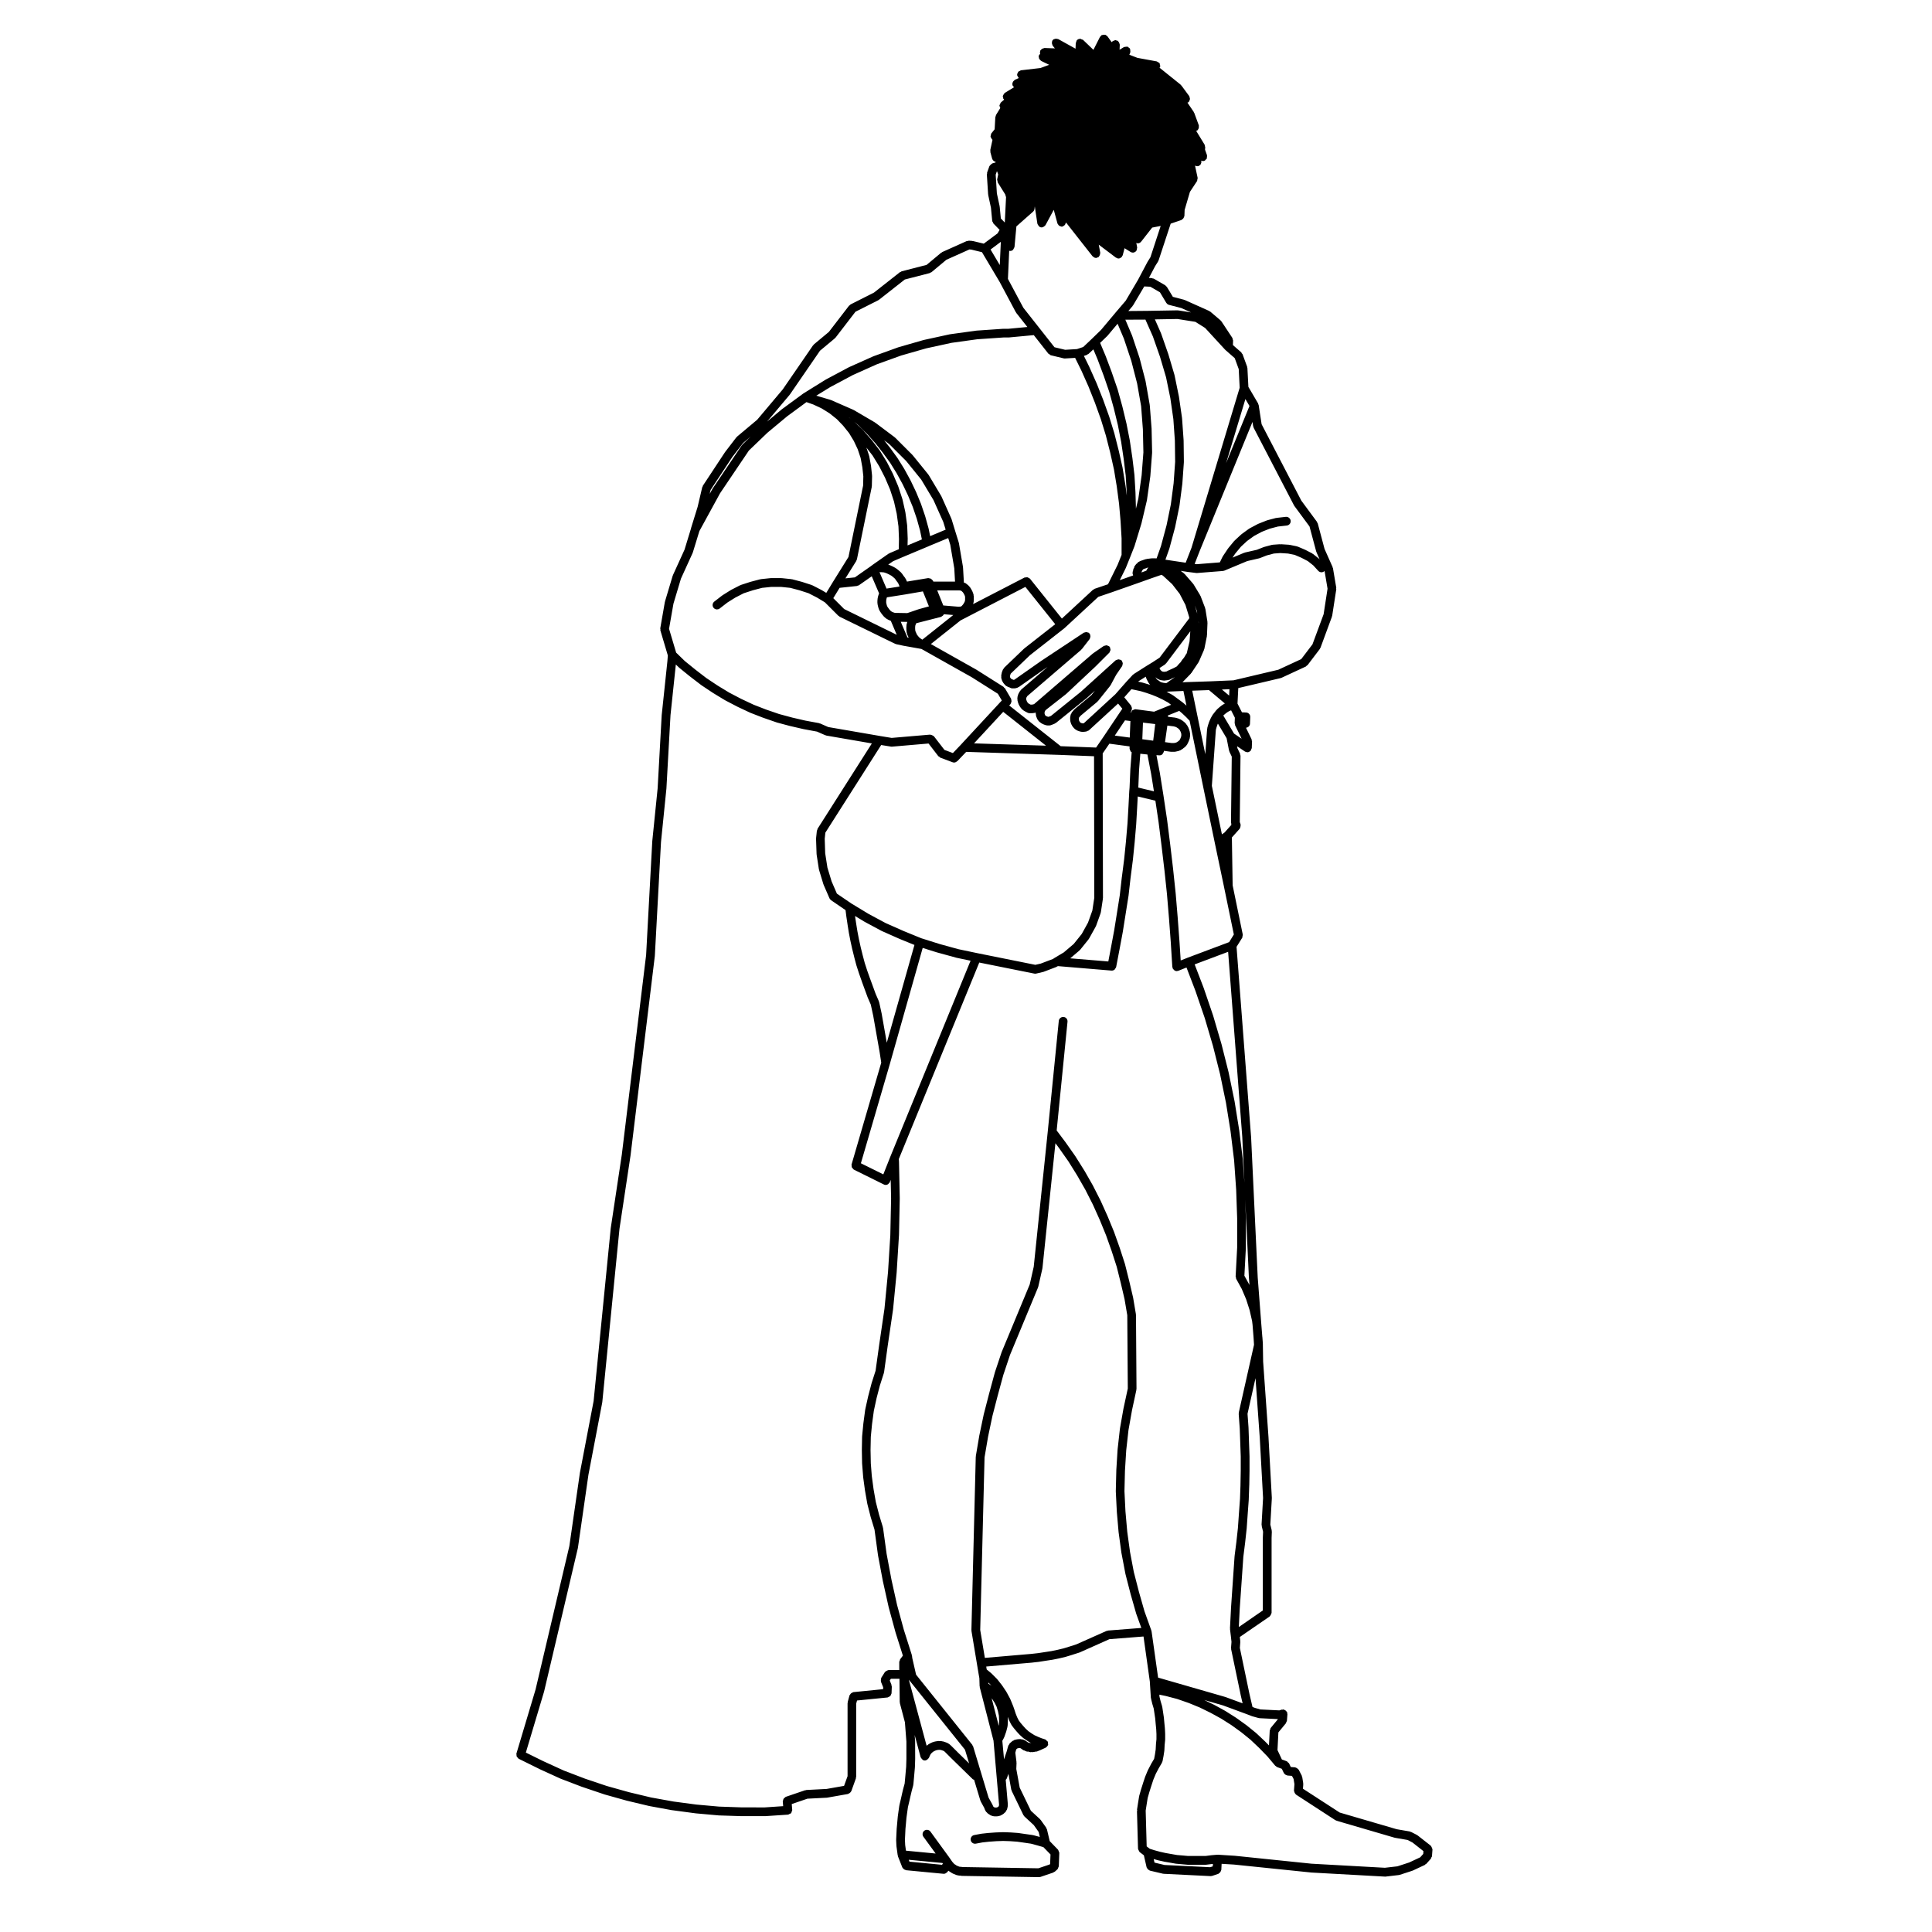 <?xml version="1.0" encoding="UTF-8"?>
<!-- Uploaded to: SVG Repo, www.svgrepo.com, Generator: SVG Repo Mixer Tools -->
<svg fill="#000000" width="800px" height="800px" version="1.1" viewBox="144 144 512 512" xmlns="http://www.w3.org/2000/svg">
 <path d="m523.43 633.6c-0.066-0.145-0.105-0.277-0.211-0.371-0.031-0.031-0.023-0.082-0.059-0.105l-3.465-2.715c-0.031-0.02-0.074-0.012-0.105-0.031-0.031-0.02-0.035-0.07-0.07-0.09l-1.566-0.805c-0.055-0.031-0.117 0-0.176-0.02-0.066-0.02-0.09-0.09-0.156-0.102l-3.477-0.598-15.105-4.418-9.742-6.316 0.086-1.152c0.004-0.051-0.039-0.09-0.039-0.137-0.004-0.051 0.039-0.082 0.031-0.137l-0.273-1.691c-0.016-0.07-0.082-0.102-0.102-0.168-0.02-0.059 0.012-0.125-0.02-0.188l-0.812-1.566c-0.023-0.051-0.086-0.051-0.105-0.09-0.09-0.125-0.203-0.195-0.332-0.289-0.125-0.082-0.23-0.156-0.379-0.188-0.051-0.012-0.074-0.059-0.121-0.059l-1.16-0.09-0.457-0.953c-0.059-0.125-0.195-0.168-0.293-0.266-0.117-0.117-0.195-0.266-0.363-0.324l-1.246-0.453-1.164-2.488 0.238-4.695 1.996-2.418c0.074-0.09 0.051-0.207 0.098-0.309 0.055-0.117 0.156-0.207 0.168-0.344l0.137-1.773c0.004-0.082-0.066-0.137-0.074-0.215-0.004-0.082 0.047-0.145 0.02-0.238-0.023-0.082-0.109-0.102-0.152-0.168-0.074-0.137-0.156-0.227-0.281-0.324-0.117-0.102-0.23-0.145-0.379-0.188-0.074-0.031-0.117-0.102-0.203-0.105-0.09-0.012-0.141 0.07-0.227 0.07-0.082 0.012-0.152-0.039-0.23-0.012l-0.609 0.195-5.019-0.246-1.496-0.422-0.613-0.238-0.805-3.465-2.543-12.191 0.117-1.527c0.004-0.039-0.031-0.07-0.031-0.105-0.004-0.039 0.035-0.07 0.031-0.105l-0.125-1.152 7.914-5.441c0.031-0.02 0.031-0.07 0.059-0.09 0.117-0.102 0.168-0.238 0.238-0.371 0.074-0.125 0.152-0.238 0.168-0.395 0-0.031 0.039-0.059 0.039-0.102v-19.828l0.066-1.723c0.004-0.059-0.051-0.09-0.055-0.145-0.004-0.055 0.039-0.105 0.023-0.168l-0.367-1.527 0.398-6.969c0.004-0.02-0.02-0.039-0.02-0.059 0-0.031 0.023-0.039 0.02-0.07l-0.883-16.02c0-0.012-0.004-0.012-0.004-0.012l0.004-0.012-1.422-20.062-0.07-4.379v-0.324c0-0.02-0.016-0.031-0.02-0.051 0-0.012 0.016-0.02 0.016-0.039l-0.121-1.613-0.012-0.137h-0.004l-0.004 0.012v-0.012l-0.273-3.394-0.945-12.316-1.762-37.344c0-0.012-0.012-0.012-0.012-0.012 0-0.012 0.004-0.02 0.004-0.02l-3.844-50.273 1.48-2.367 0.016-0.023c0.082-0.125 0.051-0.277 0.074-0.414 0.023-0.145 0.109-0.281 0.082-0.434l-2.684-13.059-0.203-12.688 2.074-2.312c0.039-0.039 0.02-0.105 0.055-0.152 0.09-0.125 0.105-0.25 0.137-0.398 0.035-0.152 0.066-0.281 0.035-0.43-0.012-0.059 0.031-0.105 0.012-0.16l-0.223-0.629 0.195-17.59c0-0.102-0.082-0.16-0.102-0.246-0.02-0.098 0.031-0.18-0.016-0.273l-0.684-1.438-0.105-0.551 2.086 1.41c0.16 0.105 0.344 0.141 0.527 0.16 0.023 0.004 0.047 0.035 0.074 0.035h0.047c0.359 0 0.648-0.191 0.863-0.457 0.023-0.023 0.074-0.016 0.102-0.051 0.059-0.098 0.023-0.203 0.059-0.309 0.039-0.105 0.133-0.18 0.137-0.301l0.07-1.77c0-0.105-0.082-0.172-0.102-0.273-0.02-0.098 0.023-0.188-0.02-0.281l-1.484-3.059c0.57-0.055 1.039-0.492 1.059-1.074l0.07-1.77c0.023-0.641-0.473-1.18-1.113-1.199l-1.09-0.047-1.176-2.312 0.207-4.109 11.238-2.648c0.02-0.004 0.031-0.035 0.055-0.039 0.055-0.02 0.109-0.016 0.168-0.039l6.449-2.988c0.105-0.051 0.137-0.168 0.227-0.246 0.059-0.055 0.156-0.035 0.207-0.105l3.254-4.281c0.035-0.039 0.016-0.09 0.035-0.133 0.039-0.059 0.105-0.098 0.133-0.16l3.055-8.289c0.016-0.039-0.016-0.074-0.004-0.109 0.016-0.047 0.055-0.07 0.066-0.109l1.09-7.059c0.012-0.07-0.047-0.117-0.051-0.188 0-0.066 0.055-0.109 0.047-0.18l-0.883-5.231c-0.012-0.055-0.07-0.082-0.086-0.125-0.016-0.047 0.02-0.102-0.004-0.145l-2.133-4.793-1.809-6.785c-0.02-0.082-0.105-0.105-0.137-0.176-0.031-0.07-0.004-0.145-0.051-0.211l-4.16-5.637-10.523-20.242-0.785-5.113c-0.004-0.055-0.059-0.082-0.074-0.125-0.02-0.074-0.023-0.133-0.059-0.195-0.016-0.031 0-0.066-0.016-0.09l-2.57-4.375-0.262-5.008c0-0.066-0.066-0.105-0.074-0.16-0.016-0.059 0.031-0.117 0.004-0.176l-1.219-3.324c-0.035-0.102-0.141-0.133-0.195-0.211-0.059-0.09-0.051-0.191-0.133-0.266l-2.227-1.945 0.051-1.211c0.004-0.121-0.09-0.211-0.121-0.328s0-0.246-0.07-0.352l-2.918-4.414c-0.035-0.051-0.105-0.051-0.141-0.102-0.039-0.039-0.031-0.105-0.082-0.145l-2.715-2.309c-0.047-0.039-0.105-0.02-0.156-0.051-0.055-0.035-0.059-0.102-0.117-0.121l-6.519-2.922c-0.035-0.016-0.07 0.012-0.102 0-0.035-0.016-0.051-0.055-0.086-0.059l-2.934-0.766-1.594-2.644c-0.051-0.098-0.156-0.105-0.23-0.176-0.074-0.07-0.09-0.176-0.18-0.23l-3.055-1.77c-0.086-0.051-0.176-0.012-0.273-0.039-0.09-0.023-0.145-0.105-0.246-0.109l-0.77-0.039 1.641-3.109 0.789-1.254c0.023-0.035 0.004-0.082 0.02-0.121 0.031-0.051 0.086-0.082 0.105-0.133l3.215-9.77 2.848-0.969c0.09-0.031 0.109-0.117 0.188-0.16 0.137-0.086 0.238-0.16 0.328-0.293 0.09-0.117 0.125-0.227 0.168-0.371 0.02-0.082 0.102-0.133 0.105-0.227l0.059-1.617 1.406-4.793 1.875-2.84v-0.004c0.074-0.109 0.047-0.266 0.082-0.406 0.031-0.156 0.109-0.309 0.086-0.457v-0.004l-0.699-3.25c0.176 0.105 0.379 0.168 0.586 0.168 0.172 0 0.344-0.039 0.516-0.117 0.066-0.035 0.082-0.109 0.133-0.152 0.059-0.039 0.137-0.031 0.188-0.082 0.066-0.07 0.051-0.168 0.102-0.246 0.082-0.125 0.125-0.242 0.152-0.387 0.023-0.156 0.012-0.277-0.023-0.43-0.004-0.023 0-0.051-0.004-0.07 0.141 0.059 0.293 0.121 0.441 0.121 0.125 0 0.262-0.023 0.395-0.07 0.203-0.074 0.312-0.25 0.441-0.406 0.039-0.047 0.121-0.031 0.152-0.086 0.016-0.02 0-0.047 0.012-0.066 0.074-0.133 0.051-0.277 0.066-0.43s0.07-0.297 0.02-0.441c-0.004-0.02 0.016-0.039 0.004-0.059l-0.523-1.461 0.051-0.637c0.012-0.125-0.086-0.223-0.109-0.336-0.023-0.117 0.016-0.246-0.055-0.352l-2.207-3.613c0.074-0.031 0.098-0.105 0.156-0.145 0.074-0.047 0.168-0.031 0.23-0.098 0.059-0.055 0.051-0.141 0.098-0.207 0.09-0.121 0.137-0.23 0.172-0.379 0.035-0.152 0.039-0.281 0.016-0.434-0.012-0.074 0.039-0.145 0.012-0.223l-1.223-3.324c-0.016-0.051-0.074-0.059-0.098-0.105-0.023-0.051 0-0.105-0.031-0.145l-1.676-2.473c0.086-0.035 0.172-0.023 0.25-0.086 0.039-0.035 0.039-0.098 0.074-0.125 0.035-0.031 0.09-0.02 0.117-0.055 0.074-0.09 0.055-0.207 0.105-0.309 0.059-0.137 0.121-0.25 0.125-0.402 0.004-0.156-0.051-0.277-0.105-0.418-0.035-0.105-0.004-0.215-0.074-0.312l-2.106-2.852c-0.035-0.047-0.098-0.039-0.133-0.082-0.035-0.039-0.031-0.105-0.074-0.137l-5.57-4.473c0.051-0.098 0.125-0.16 0.152-0.273 0.012-0.023 0.035-0.039 0.035-0.059 0 0 0.004 0 0.004-0.004 0.031-0.168-0.066-0.301-0.102-0.457-0.035-0.137 0-0.281-0.086-0.402h-0.004c-0.105-0.152-0.297-0.211-0.465-0.301-0.102-0.051-0.168-0.156-0.281-0.18h-0.004l-5.117-0.938-2.137-0.828 0.246-0.609c0.012-0.023-0.012-0.055 0-0.09 0.047-0.141 0.004-0.277-0.004-0.434-0.016-0.152 0-0.293-0.07-0.422-0.016-0.031 0.004-0.059-0.016-0.09-0.07-0.109-0.203-0.137-0.297-0.215-0.098-0.086-0.137-0.207-0.262-0.258-0.031-0.012-0.059 0.016-0.09 0-0.145-0.047-0.293-0.004-0.441 0.012-0.145 0.016-0.281 0-0.414 0.066-0.023 0.016-0.066 0-0.098 0.016l-1.145 0.707 0.055-1.367c0.004-0.051-0.047-0.086-0.051-0.133-0.012-0.152-0.082-0.262-0.145-0.402-0.07-0.137-0.121-0.258-0.242-0.352-0.035-0.035-0.035-0.09-0.082-0.117-0.098-0.066-0.207-0.031-0.309-0.059-0.105-0.035-0.176-0.133-0.293-0.133-0.066-0.004-0.086 0.047-0.141 0.047-0.133 0.016-0.23 0.07-0.348 0.121-0.188 0.082-0.348 0.152-0.457 0.309-0.016 0.02-0.047 0.02-0.059 0.039l-0.023 0.035-1.129-1.566c-0.059-0.082-0.168-0.086-0.242-0.145-0.07-0.059-0.09-0.156-0.176-0.207-0.059-0.031-0.121 0.012-0.18-0.012-0.141-0.051-0.266-0.051-0.418-0.035-0.156 0.012-0.281 0.023-0.418 0.102-0.059 0.023-0.125 0-0.18 0.039-0.086 0.059-0.086 0.168-0.145 0.242-0.059 0.074-0.16 0.09-0.207 0.176l-1.742 3.438-2.723-2.617c-0.105-0.105-0.258-0.098-0.383-0.141-0.125-0.059-0.223-0.168-0.367-0.172-0.016 0-0.023 0.016-0.039 0.016-0.312-0.004-0.621 0.102-0.848 0.344-0.152 0.156-0.172 0.363-0.215 0.559-0.02 0.074-0.102 0.109-0.105 0.191l-0.059 1.516-4.602-2.555c-0.074-0.039-0.156 0-0.238-0.031-0.152-0.047-0.277-0.066-0.434-0.047-0.152 0.016-0.266 0.051-0.402 0.117-0.074 0.039-0.16 0.02-0.23 0.074-0.066 0.055-0.055 0.137-0.105 0.195s-0.133 0.07-0.172 0.137c-0.039 0.074 0 0.156-0.023 0.238-0.051 0.145-0.066 0.273-0.051 0.43 0.016 0.152 0.055 0.266 0.121 0.402 0.039 0.082 0.016 0.16 0.074 0.23l0.594 0.727-2.781-0.105c-0.09 0-0.141 0.07-0.227 0.09-0.156 0.023-0.277 0.07-0.406 0.156-0.133 0.082-0.215 0.168-0.301 0.293-0.051 0.066-0.141 0.086-0.176 0.168-0.031 0.07 0.016 0.141 0 0.215-0.02 0.074-0.09 0.109-0.098 0.191 0 0.09 0.07 0.145 0.086 0.227 0.012 0.066-0.02 0.121 0 0.176-0.059 0.051-0.07 0.133-0.117 0.191-0.055 0.066-0.145 0.086-0.191 0.168-0.023 0.055 0.012 0.109-0.004 0.16-0.023 0.066-0.086 0.09-0.098 0.152-0.016 0.105 0.059 0.18 0.066 0.281 0.016 0.156 0.031 0.281 0.102 0.418 0.07 0.137 0.168 0.223 0.289 0.316 0.074 0.066 0.102 0.168 0.188 0.215l2.16 1.043-2.328 0.852-5.16 0.598c-0.117 0.016-0.18 0.117-0.289 0.16-0.156 0.066-0.301 0.105-0.406 0.223-0.098 0.105-0.109 0.223-0.168 0.348-0.047 0.117-0.145 0.195-0.156 0.328-0.004 0.039 0.035 0.07 0.035 0.105 0 0.047-0.039 0.074-0.035 0.109 0.02 0.145 0.121 0.242 0.191 0.363 0.051 0.105 0.07 0.211 0.152 0.297 0.039 0.047 0.086 0.074 0.133 0.109l-1.082 0.484c-0.09 0.039-0.105 0.137-0.18 0.191-0.125 0.098-0.223 0.176-0.301 0.312-0.082 0.125-0.105 0.25-0.121 0.398-0.016 0.098-0.09 0.16-0.086 0.262 0.012 0.074 0.074 0.109 0.098 0.18 0.016 0.059-0.02 0.117 0.004 0.18 0.047 0.102 0.137 0.156 0.203 0.238 0.059 0.07 0.098 0.125 0.16 0.18 0.004 0.004 0.012 0.02 0.016 0.023l-2.438 1.492c-0.023 0.016-0.023 0.055-0.051 0.074-0.152 0.105-0.23 0.246-0.312 0.422-0.059 0.117-0.125 0.203-0.141 0.332-0.004 0.039-0.047 0.07-0.051 0.109-0.004 0.117 0.086 0.203 0.109 0.312 0.031 0.109-0.012 0.23 0.055 0.336 0.02 0.035 0.07 0.02 0.098 0.051 0.039 0.055 0.051 0.105 0.102 0.156l-0.863 0.766c-0.125 0.121-0.141 0.297-0.211 0.449-0.051 0.105-0.152 0.18-0.168 0.312 0 0.004 0.012 0.012 0.012 0.02-0.016 0.156 0.086 0.293 0.137 0.441 0.031 0.082 0.031 0.168 0.074 0.238l-1.137 1.855c-0.051 0.074-0.016 0.156-0.039 0.238-0.035 0.105-0.125 0.18-0.133 0.309l-0.18 3.231-0.855 1.066c-0.012 0.012-0.004 0.023-0.012 0.039-0.012 0.012-0.023 0.012-0.035 0.02-0.086 0.121-0.059 0.266-0.09 0.402-0.035 0.145-0.117 0.281-0.098 0.43 0.02 0.145 0.133 0.246 0.207 0.371 0.07 0.121 0.086 0.273 0.203 0.363 0.012 0.012 0.031 0.004 0.039 0.016 0.012 0.012 0.012 0.023 0.02 0.031l0.051 0.035-0.586 2.711c-0.02 0.102 0.047 0.172 0.051 0.266 0 0.102-0.066 0.18-0.035 0.281l0.473 1.762c0.059 0.211 0.195 0.367 0.336 0.508 0.031 0.031 0.023 0.074 0.059 0.102 0.004 0.004 0.012 0.004 0.016 0.012 0.137 0.105 0.312 0.137 0.492 0.172l-0.012 0.207-0.848 0.246c-0.031 0.004-0.039 0.047-0.07 0.055-0.145 0.066-0.234 0.184-0.348 0.293-0.105 0.105-0.227 0.176-0.289 0.312-0.016 0.031-0.051 0.035-0.059 0.07l-0.613 1.699c-0.023 0.082 0.02 0.152 0.016 0.238-0.016 0.086-0.09 0.141-0.082 0.23l0.336 5.297c0 0.035 0.035 0.055 0.039 0.086 0.004 0.035-0.02 0.055-0.016 0.09l0.73 3.379 0.332 3.477c0.016 0.168 0.133 0.289 0.211 0.422 0.051 0.09 0.039 0.195 0.109 0.277l1.641 1.691-0.539 0.922-3.656 2.727-2.863-0.691c-0.035-0.012-0.066 0.02-0.102 0.016-0.035-0.004-0.051-0.039-0.086-0.047l-0.887-0.066c-0.105-0.016-0.176 0.07-0.277 0.086-0.102 0.02-0.191-0.031-0.289 0.012l-6.516 2.922c-0.055 0.02-0.066 0.086-0.109 0.117-0.051 0.031-0.109 0.012-0.156 0.051l-3.875 3.231-6.609 1.699c-0.086 0.023-0.117 0.105-0.195 0.145-0.074 0.039-0.16 0.012-0.23 0.066l-6.898 5.426-6.211 3.141c-0.09 0.047-0.105 0.141-0.172 0.203-0.07 0.055-0.168 0.055-0.227 0.125l-5.352 6.961-3.977 3.309c-0.047 0.035-0.039 0.105-0.074 0.141-0.039 0.047-0.105 0.047-0.137 0.098l-8.039 11.688-6.766 8.035-5.352 4.488c-0.039 0.031-0.031 0.086-0.066 0.117-0.031 0.035-0.086 0.023-0.109 0.066l-2.918 3.805c-0.012 0.016-0.004 0.031-0.016 0.039-0.004 0.016-0.023 0.016-0.035 0.023l-5.91 8.961c-0.039 0.066-0.012 0.137-0.039 0.207-0.023 0.066-0.105 0.098-0.117 0.168l-1.219 5.199-1.75 5.652h0.02l-1.742 5.703-3.09 6.785c-0.016 0.031 0.004 0.059-0.004 0.09-0.012 0.023-0.039 0.031-0.051 0.059l-2.035 6.793c-0.012 0.023 0.012 0.047 0.004 0.074-0.004 0.023-0.031 0.035-0.039 0.059l-1.219 6.996c-0.016 0.098 0.051 0.168 0.059 0.258 0 0.102-0.059 0.176-0.031 0.277l1.98 6.656-0.117 1.523-1.492 14.117c0 0.004 0.004 0.016 0.004 0.023 0 0.012-0.016 0.02-0.016 0.031l-1.082 19.504-1.426 14.055c0 0.012 0.012 0.016 0.012 0.031 0 0.012-0.012 0.016-0.012 0.023l-1.629 30.086-6.445 52.922-2.91 19.324c-0.004 0.012 0.004 0.02 0.004 0.031 0 0.012-0.016 0.012-0.016 0.031l-4.543 45.867-3.656 19.141c0 0.012 0.012 0.02 0.012 0.031s-0.016 0.012-0.016 0.031l-2.777 19.266-8.953 38.004-5.074 16.973c-0.039 0.117 0.035 0.227 0.035 0.352 0.004 0.145-0.02 0.289 0.047 0.422 0.059 0.137 0.176 0.215 0.289 0.324 0.086 0.09 0.117 0.207 0.23 0.266l5.5 2.715c0.004 0 0.016 0 0.02 0.012 0.004 0 0.004 0.012 0.012 0.012l5.5 2.508c0.02 0.012 0.035 0 0.051 0.012 0.012 0.012 0.012 0.02 0.02 0.02l5.703 2.176h0.035c0.004 0.012 0.004 0.012 0.012 0.012l5.836 1.969c0.016 0.012 0.031 0.012 0.047 0.012 0.012 0 0.012 0.012 0.02 0.012l5.836 1.633c0.016 0 0.031 0 0.039 0.012h0.004l5.977 1.426h0.055c0 0.012 0.004 0.012 0.012 0.012l5.977 1.094h0.051 0.004l6.109 0.816h0.047c0.004 0 0.004 0.012 0.004 0.012l6.039 0.539c0.039 0 0.074 0.012 0.105 0.012l6.07 0.195h0.039 6.109 0.074l6.109-0.402c0.004 0 0.004-0.012 0.004-0.012h0.016c0.133-0.012 0.211-0.117 0.328-0.168 0.156-0.07 0.336-0.102 0.453-0.238 0.082-0.09 0.07-0.227 0.109-0.332 0.07-0.168 0.176-0.309 0.168-0.492 0 0-0.004 0-0.004-0.012v-0.012l-0.125-1.535 4.156-1.426 5.266-0.266-0.016-0.012c0.047 0 0.098-0.012 0.137-0.02l5.359-0.945c0.059-0.012 0.086-0.07 0.133-0.09 0.191-0.059 0.344-0.156 0.484-0.309 0.07-0.07 0.109-0.125 0.16-0.207 0.031-0.059 0.09-0.09 0.109-0.145l1.219-3.394c0.023-0.07-0.02-0.137-0.012-0.195 0.016-0.082 0.082-0.125 0.082-0.195v-19.406l0.227-0.836 8.098-0.805c0.121-0.012 0.195-0.117 0.309-0.168 0.152-0.059 0.309-0.102 0.414-0.215 0.102-0.105 0.109-0.246 0.168-0.371 0.051-0.117 0.152-0.215 0.156-0.352l0.07-1.762c0.004-0.09-0.07-0.145-0.086-0.238-0.016-0.082 0.035-0.156 0-0.238l-0.457-1.152 0.293-0.453h2.281l0.066 6.184c0 0.059 0.051 0.09 0.059 0.137 0.004 0.059-0.035 0.102-0.02 0.145l1.336 5.066 0.395 5.109v4.606l-0.066 2.086-0.203 2.293-0.195 2.137-0.379 1.395c0 0.012 0.004 0.012 0.004 0.02-0.004 0.012-0.016 0.012-0.016 0.02l-0.336 1.414v0.012 0.012l-0.336 1.484-0.336 1.414c-0.004 0.02 0.016 0.039 0.012 0.059 0 0.02-0.023 0.031-0.031 0.051l-0.203 1.426s-0.004 0-0.004 0.012l-0.203 1.484c0 0.02 0.012 0.02 0.012 0.031-0.004 0.012-0.016 0.02-0.016 0.031l-0.137 1.547v0.012l-0.133 1.426c0 0.012 0.012 0.02 0.004 0.031 0 0.012-0.012 0.012-0.012 0.02l-0.141 2.992c0 0.02 0.02 0.031 0.02 0.051 0 0.02-0.02 0.039-0.02 0.059l0.07 1.496c0 0.02 0.02 0.031 0.023 0.051 0 0.02-0.02 0.031-0.016 0.051l0.336 2.449c0.012 0.051 0.059 0.082 0.074 0.125 0.012 0.051-0.02 0.09-0.004 0.137l1.152 2.922c0.031 0.07 0.105 0.105 0.141 0.176 0.051 0.082 0.098 0.125 0.156 0.188 0.156 0.156 0.332 0.246 0.543 0.297 0.051 0.012 0.074 0.059 0.121 0.07l9.91 0.945c0.039 0 0.074 0.012 0.109 0.012 0.324 0 0.598-0.156 0.812-0.371 0.02-0.02 0.051-0.012 0.07-0.031l0.352-0.422 0.242 0.188c0.02 0.012 0.047 0.012 0.07 0.02 0.016 0.012 0.016 0.039 0.031 0.039l0.277 0.168 0.238 0.176c0.055 0.039 0.117 0.031 0.176 0.059 0.039 0.02 0.051 0.07 0.09 0.09l1.008 0.41c0.066 0.02 0.125 0.02 0.191 0.031 0.02 0.012 0.031 0.031 0.051 0.031l0.406 0.07c0.066 0.012 0.125 0.02 0.188 0.02h0.227l0.227 0.051c0.07 0.012 0.137 0.012 0.203 0.02h0.004l20.367 0.332h0.02c0.125 0 0.25-0.02 0.371-0.059l3.394-1.152c0.082-0.031 0.105-0.105 0.168-0.145 0.082-0.039 0.168-0.031 0.238-0.09l0.68-0.609c0.004-0.012 0.004-0.02 0.012-0.02 0.145-0.137 0.203-0.344 0.262-0.551 0.023-0.09 0.105-0.145 0.105-0.246h0.004l0.133-3.531c0-0.012-0.004-0.012-0.004-0.012 0.004-0.168-0.105-0.312-0.168-0.473-0.055-0.117-0.055-0.266-0.145-0.352 0-0.012 0-0.012-0.004-0.02l-2.215-2.281-0.742-3.148c-0.02-0.082-0.102-0.117-0.133-0.188s-0.004-0.145-0.051-0.215l-1.496-2.106c-0.031-0.039-0.082-0.031-0.105-0.07-0.031-0.031-0.02-0.082-0.055-0.105l-2.414-2.223-2.961-6.121-0.902-4.949 0.066-1.633c0-0.039-0.035-0.059-0.035-0.09-0.004-0.039 0.031-0.059 0.023-0.102l-0.312-2.488 0.203-0.754 0.039-0.117 0.117-0.125 0.172-0.137 0.18-0.051 0.23-0.039h0.297l0.145 0.039 0.258 0.168 0.441 0.324c0.121 0.09 0.262 0.09 0.398 0.125 0.016 0 0.016 0.02 0.031 0.031l0.273 0.137c0.168 0.082 0.344 0.117 0.52 0.117 0.055 0 0.105-0.031 0.156-0.039 0.039 0.02 0.066 0.059 0.105 0.082 0.07 0.02 0.141 0.02 0.211 0.02 0.023 0.012 0.035 0.039 0.059 0.051 0.098 0.02 0.188 0.031 0.281 0.031 0.055 0 0.09-0.039 0.141-0.051 0.047 0.012 0.086 0.051 0.125 0.051 0.051 0 0.086-0.051 0.125-0.051 0.055 0 0.098 0.051 0.141 0.051 0.082 0 0.125-0.07 0.195-0.082 0.016 0 0.031 0.012 0.051 0.012 0.105 0 0.207-0.012 0.309-0.031 0.031-0.012 0.035-0.039 0.059-0.051 0.023 0 0.051 0 0.074-0.012 0.02 0.012 0.039 0.02 0.066 0.02 0.141 0 0.293-0.02 0.43-0.082l0.336-0.137c0.016-0.012 0.016-0.02 0.031-0.031 0.035 0 0.082 0 0.109-0.012 0.02-0.012 0.02-0.031 0.035-0.031 0.031-0.012 0.059-0.012 0.086-0.02l1.629-0.746c0.031-0.02 0.035-0.051 0.066-0.07 0.207-0.117 0.367-0.289 0.48-0.516 0.016-0.039 0.051-0.051 0.059-0.09 0.004 0 0.016-0.012 0.016-0.02 0.055-0.145-0.02-0.297-0.035-0.453-0.004-0.137 0.051-0.266-0.012-0.395-0.004-0.012-0.016-0.012-0.016-0.02-0.066-0.125-0.203-0.188-0.312-0.289-0.117-0.105-0.203-0.246-0.348-0.309-0.004 0-0.004-0.012-0.016-0.012l-1.02-0.332-0.922-0.371-0.922-0.422-0.82-0.516-0.777-0.539-0.719-0.66-0.621-0.68-0.73-0.855-0.527-0.711-0.398-0.797-0.367-0.918-0.336-1.023s-0.004 0-0.004-0.012c-0.004 0 0-0.012 0-0.012l-0.336-0.953c-0.004-0.012-0.02-0.012-0.02-0.02-0.004-0.012 0-0.02 0-0.031l-0.746-1.828c-0.012-0.02-0.035-0.02-0.047-0.039-0.012-0.02 0.004-0.051-0.004-0.07l-0.953-1.762c-0.004-0.031-0.035-0.031-0.047-0.039-0.012-0.02 0-0.039-0.012-0.059l-1.09-1.633c-0.012-0.012-0.031-0.012-0.039-0.02-0.012-0.02 0-0.031-0.012-0.051l-1.223-1.559c-0.016-0.02-0.047-0.02-0.066-0.039-0.016-0.02-0.012-0.051-0.031-0.07l-1.422-1.426c-0.016-0.02-0.039-0.012-0.059-0.031-0.016-0.012-0.012-0.031-0.023-0.051l-1.23-1.012-0.125-0.777 12.191-1.043h0.004c0.004-0.012 0.02 0 0.031-0.012l1.77-0.195s0-0.012 0.004-0.012h0.035l1.77-0.277 1.77-0.266h0.004c0.02-0.012 0.035-0.012 0.047-0.012l1.699-0.344h0.016c0.012 0 0.02 0 0.035-0.012l1.699-0.402c0.004 0 0.004-0.012 0.016-0.012 0.02-0.012 0.035-0.012 0.051-0.012l1.77-0.539c0.004-0.012 0.012-0.012 0.016-0.012l1.699-0.539c0.016 0 0.02-0.02 0.031-0.02 0.031-0.02 0.059-0.012 0.09-0.02l7.898-3.523 9.035-0.711 1.672 11.914 0.133 2.125 0.137 2.168c0 0.051 0.039 0.07 0.047 0.105 0.012 0.039-0.02 0.07-0.012 0.102l0.336 1.359c0 0.02 0.012 0.02 0.016 0.031 0.004 0.012-0.004 0.02-0.004 0.031l0.383 1.27 0.191 1.289 0.195 1.309 0.133 1.465c0 0.012 0.004 0.012 0.004 0.012s-0.004 0-0.004 0.012l0.137 1.359 0.066 1.309v1.367l-0.133 1.301c0 0.012 0.016 0.02 0.016 0.039 0 0-0.016 0.012-0.016 0.02l-0.07 1.359-0.191 1.309-0.227 1.18-0.781 1.32c-0.004 0.02 0 0.031-0.004 0.039-0.004 0.012-0.02 0.012-0.023 0.02l-0.812 1.566c-0.012 0.012 0 0.031-0.004 0.051-0.012 0.012-0.031 0.02-0.039 0.031l-0.68 1.633c-0.004 0.012 0.004 0.031 0 0.039-0.004 0.02-0.023 0.02-0.031 0.039l-0.543 1.633s0.004 0 0 0.012l-0.543 1.703c0 0.012 0.012 0.012 0.004 0.02-0.004 0.012-0.012 0.012-0.016 0.02l-0.48 1.691c-0.004 0.031 0.016 0.051 0.012 0.07-0.004 0.031-0.035 0.039-0.035 0.059l-0.273 1.703s-0.004 0-0.004 0.012l-0.273 1.762c-0.016 0.09 0.055 0.168 0.059 0.246-0.012 0.082-0.074 0.125-0.074 0.207l0.012 0.012c0 0.012-0.012 0.012-0.012 0.02l0.277 9.91c0 0.02 0.023 0.039 0.023 0.059 0.012 0.145 0.105 0.246 0.168 0.383 0.07 0.137 0.105 0.289 0.227 0.383 0.02 0.02 0.016 0.051 0.035 0.07l1.094 0.828 0.727 3.188c0.016 0.082 0.086 0.117 0.109 0.188 0.051 0.105 0.102 0.188 0.172 0.277 0.117 0.137 0.246 0.227 0.414 0.297 0.066 0.031 0.098 0.102 0.16 0.117l3.465 0.816c0.07 0.012 0.133 0.02 0.195 0.02h0.016l0.055 0.012 12.367 0.609h0.055c0.121 0 0.246-0.02 0.367-0.059l1.629-0.539c0.09-0.031 0.109-0.117 0.188-0.168 0.137-0.082 0.242-0.156 0.332-0.289 0.086-0.117 0.125-0.227 0.168-0.363 0.023-0.09 0.102-0.137 0.105-0.227l0.082-1.613 3.246 0.195h0.012l20.379 2.098c0.016 0.012 0.035 0.012 0.051 0.012h0.004l19.555 1.082c0.023 0 0.047 0.012 0.066 0.012 0.051 0 0.09-0.012 0.133-0.012l3.531-0.414c0.016 0 0.02-0.012 0.035-0.02 0.066 0 0.125-0.012 0.191-0.031l3.324-1.082c0.016-0.012 0.02-0.02 0.035-0.031 0.031-0.012 0.07-0.012 0.102-0.02l3.195-1.496c0.086-0.039 0.105-0.137 0.168-0.188 0.059-0.051 0.145-0.031 0.203-0.09l1.219-1.359c0.082-0.09 0.059-0.195 0.105-0.297 0.07-0.125 0.18-0.238 0.191-0.395l0.133-1.762c0.004-0.051-0.031-0.07-0.035-0.117-0.023-0.156-0.086-0.27-0.152-0.41zm-5.973 3.973-3.129 1.023-3.32 0.383-19.457-1.082-20.383-2.106c-0.004 0-0.016 0.012-0.02 0.012-0.016 0-0.02-0.012-0.023-0.012l-4.414-0.277c-0.004 0-0.012 0.012-0.012 0.012-0.004 0-0.004-0.012-0.004-0.012-0.035 0-0.051 0.031-0.082 0.031-0.035 0-0.051-0.02-0.086-0.02l-1.496 0.125c-0.004 0-0.012 0.012-0.02 0.02-0.004 0-0.012-0.012-0.02-0.012l-1.543 0.195h-4.582l-1.43-0.129h-0.004l-1.496-0.125-1.531-0.266-1.562-0.277-1.395-0.312-1.48-0.402-1.254-0.395-0.832-0.641-0.258-9.32v-0.188l0.262-1.684s-0.004 0 0 0l0.258-1.621 0.449-1.582 0.535-1.684s0.004 0 0.004-0.012l0.527-1.602 0.645-1.547 0.762-1.445 0.875-1.496c0.035-0.059 0.004-0.117 0.031-0.176 0.023-0.07 0.102-0.117 0.109-0.188l0.273-1.426c0-0.012-0.004-0.02-0.004-0.031 0-0.012 0.012-0.012 0.012-0.02l0.207-1.359c0-0.02-0.02-0.039-0.016-0.059 0-0.02 0.023-0.039 0.023-0.059l0.066-1.367 0.137-1.359c0.004-0.02-0.02-0.031-0.016-0.059 0-0.02 0.02-0.031 0.02-0.051v-1.426c0-0.012-0.012-0.02-0.012-0.031s0.012-0.02 0.012-0.031l-0.07-1.426c0-0.012-0.016-0.012-0.016-0.031 0-0.012 0.012-0.02 0.012-0.031l-0.133-1.359-0.137-1.484c0-0.012-0.016-0.02-0.016-0.031-0.004-0.012 0.012-0.02 0.004-0.039l-0.203-1.359-0.207-1.359c-0.004-0.031-0.039-0.039-0.047-0.07-0.004-0.031 0.02-0.059 0.012-0.09l-0.402-1.352-0.301-1.199-0.035-0.551 1.699 0.352h0.004l2.996 0.785 3.094 1.074 2.898 1.188 2.875 1.406 2.785 1.527 2.707 1.715 2.625 1.891 2.43 1.969 2.336 2.207 2.188 2.254 2.082 2.481c0.031 0.031 0.074 0.02 0.105 0.051 0.102 0.102 0.191 0.176 0.316 0.238 0.023 0.012 0.035 0.051 0.066 0.059l1.25 0.453 0.539 1.133c0.035 0.07 0.098 0.102 0.137 0.145 0.047 0.07 0.086 0.105 0.141 0.168 0.172 0.156 0.367 0.258 0.598 0.297 0.035 0.012 0.051 0.039 0.086 0.039l1.184 0.09 0.434 0.828 0.223 1.375-0.125 1.703c-0.004 0.059 0.051 0.102 0.055 0.156 0.012 0.145 0.066 0.277 0.133 0.414 0.066 0.137 0.125 0.246 0.242 0.344 0.047 0.039 0.047 0.105 0.102 0.137l10.453 6.793c0.066 0.051 0.141 0.039 0.211 0.07 0.039 0.012 0.051 0.059 0.098 0.07l15.348 4.488c0.035 0.012 0.07 0.012 0.105 0.012 0.012 0.012 0.012 0.02 0.023 0.02l3.359 0.578 1.293 0.68 2.891 2.273-0.055 0.746-0.801 0.898zm-52.074 1.043-0.676 0.215-12.086-0.59-2.664-0.629-0.211-0.938 1.113 0.309h0.039l0.004 0.012 1.496 0.332c0.016 0.012 0.031 0.012 0.047 0.012 0.004 0 0.012 0.012 0.016 0.012l1.566 0.266 1.562 0.277c0.031 0.012 0.066 0.012 0.098 0.012h0.004l1.559 0.137 1.496 0.137h0.105 4.688c0.051 0 0.102 0 0.145-0.012l1.578-0.195h0.012l0.168-0.012zm-27.762-62.504c-0.07 0.012-0.105 0.082-0.176 0.09-0.07 0.02-0.137-0.02-0.207 0.012l-8.02 3.57-1.637 0.523-1.699 0.523-1.637 0.395-1.684 0.344-1.727 0.266-1.75 0.266-1.742 0.195-12.344 1.062-1.23-7.402 1.148-45.746 0.938-5.492 1.152-5.473 1.406-5.43 1.477-5.43 1.77-5.297 7.441-17.922c0.012-0.031-0.016-0.059 0-0.09 0.016-0.039 0.055-0.059 0.059-0.102l1.09-4.82c0.004-0.031-0.016-0.051-0.012-0.082 0-0.02 0.031-0.039 0.031-0.059l3.43-33.043 0.875 1.16 2.559 3.633 2.316 3.719 2.168 3.789 1.996 3.926 1.828 4.066 0.004 0.012 1.664 4.066 1.477 4.16 1.359 4.203 1.062 4.262 1.008 4.309 0.727 4.281 0.137 19.418-1.129 5.234c0 0.012 0.004 0.012 0.004 0.02 0 0.012-0.012 0.012-0.016 0.02l-0.945 5.359c0 0.02 0.012 0.02 0.012 0.039-0.004 0.012-0.016 0.02-0.02 0.031l-0.609 5.43c0 0.02 0.012 0.02 0.012 0.031-0.004 0.012-0.016 0.02-0.016 0.031l-0.336 5.43c0 0.012 0.004 0.02 0.004 0.031 0 0.012-0.004 0.012-0.004 0.02l-0.137 5.5c0 0.012 0.016 0.02 0.016 0.039 0 0.012-0.016 0.031-0.016 0.039l0.273 5.43c0 0.012 0.012 0.02 0.016 0.031 0 0-0.012 0.012-0.012 0.02l0.473 5.43c0 0.012 0.016 0.02 0.016 0.031s-0.004 0.012-0.004 0.031l0.742 5.43c0.004 0.012 0.016 0.012 0.02 0.031 0 0.012-0.012 0.012-0.004 0.02l1.02 5.359c0 0.02 0.016 0.02 0.02 0.039 0 0.012-0.012 0.02-0.004 0.039l1.359 5.297c0 0.012 0.004 0.012 0.012 0.02l-0.004 0.012 1.496 5.234c0.004 0.012 0.02 0.02 0.031 0.039 0 0.012-0.012 0.02-0.004 0.031l1.32 3.664zm-22.203 49.145c0.031 0.039 0.02 0.09 0.055 0.117l2.488 2.293 1.293 1.82 0.312 1.328h-0.016l-0.004-0.012-1.77-0.473c-0.023-0.012-0.051 0.012-0.082 0.012-0.023-0.012-0.031-0.039-0.059-0.039l-1.898-0.266-1.898-0.277c-0.016 0-0.031 0.012-0.039 0.012-0.02 0-0.031-0.02-0.047-0.02l-1.906-0.137c-0.004 0-0.012 0.012-0.02 0.012-0.012 0-0.012-0.012-0.02-0.012l-1.898-0.07c-0.016 0-0.023 0.02-0.047 0.02-0.016 0-0.023-0.02-0.039-0.02l-1.906 0.07c-0.004 0-0.012 0.012-0.016 0.012-0.012 0-0.016-0.012-0.023-0.012l-1.898 0.137c-0.012 0-0.016 0.012-0.023 0.012-0.004 0-0.012-0.012-0.02-0.012l-1.898 0.207c-0.02 0-0.023 0.02-0.047 0.031-0.02 0-0.031-0.02-0.051-0.012l-1.77 0.332c-0.629 0.117-1.039 0.73-0.922 1.359 0.105 0.551 0.59 0.938 1.137 0.938 0.074 0 0.145 0 0.223-0.02l1.719-0.324 1.793-0.195h0.016l1.906-0.137 1.812-0.059 1.82 0.059 1.895 0.137 1.824 0.258 1.812 0.266 1.719 0.465 1.582 0.453 1.883 1.941-0.102 2.539-0.133 0.117-2.984 1.012-20.066-0.332-0.238-0.039c-0.039-0.012-0.074 0.02-0.109 0.02-0.047 0-0.07-0.051-0.109-0.051h-0.25l-0.18-0.031-0.223-0.09-0.336-0.137-0.176-0.078-0.152-0.117c-0.02-0.02-0.047 0-0.066-0.02-0.016-0.012-0.016-0.039-0.035-0.051l-0.281-0.168-0.102-0.07-0.105-0.145c-0.02-0.02-0.055-0.02-0.074-0.039-0.02-0.02-0.012-0.059-0.031-0.082l-0.215-0.215-0.137-0.184-0.941-1.352h-0.012c-0.004-0.012 0-0.012-0.004-0.012l-4.75-6.523c-0.379-0.523-1.109-0.629-1.617-0.258-0.52 0.383-0.629 1.113-0.25 1.621l3.234 4.438-7.863-0.754-0.207-1.496-0.066-1.375 0.07-1.438 0.066-1.445 0.133-1.414v-0.012l0.133-1.516 0.203-1.484 0.191-1.359 0.328-1.375v-0.012h0.004l0.336-1.496 0.324-1.375 0.406-1.496c0.012-0.031-0.02-0.059-0.016-0.102 0.012-0.039 0.051-0.059 0.055-0.102l0.203-2.242 0.203-2.312c0-0.012-0.012-0.02-0.012-0.031 0-0.012 0.016-0.02 0.016-0.031l0.07-2.176c0-0.012-0.004-0.012-0.004-0.02 0-0.012 0.004-0.012 0.004-0.02l-0.008-2.305v-2.301c0-0.02-0.016-0.031-0.02-0.051 0-0.02 0.016-0.031 0.016-0.039l-0.125-1.641 1.586 5.906c0.004 0.02 0.031 0.031 0.039 0.059 0.031 0.082 0.09 0.117 0.133 0.188 0.105 0.188 0.223 0.324 0.398 0.422 0.035 0.02 0.047 0.07 0.082 0.09 0.152 0.07 0.312 0.102 0.473 0.102 0.102 0 0.195-0.012 0.301-0.039 0.047-0.012 0.059-0.059 0.102-0.082 0.203-0.082 0.352-0.195 0.488-0.371 0.039-0.059 0.098-0.09 0.121-0.145 0.016-0.02 0.035-0.031 0.051-0.051l0.262-0.59 0.191-0.383 0.266-0.312 0.387-0.332 0.344-0.195 0.422-0.188 0.453-0.105 0.414-0.039 0.434 0.039 0.473 0.156 0.332 0.125 0.277 0.238 1.602 1.602h0.012v0.012l5.773 5.637c0.098 0.09 0.227 0.082 0.332 0.125l1.676 5.551c0.012 0.051 0.059 0.082 0.086 0.117 0.016 0.039-0.012 0.082 0.012 0.105l0.945 1.723 0.105 0.344c0.02 0.07 0.09 0.105 0.121 0.176 0.02 0.051-0.004 0.102 0.031 0.145l0.273 0.402c0.02 0.039 0.07 0.02 0.098 0.059 0.059 0.07 0.117 0.156 0.195 0.215 0.016 0.012 0.016 0.039 0.031 0.051l0.023 0.02 0.383 0.258 0.406 0.266c0.105 0.082 0.238 0.082 0.352 0.105 0.051 0.02 0.074 0.07 0.121 0.082l0.48 0.07c0.055 0.012 0.105 0.012 0.16 0.012h0.48c0.055 0 0.105 0 0.16-0.012l0.48-0.07c0.031 0 0.039-0.039 0.074-0.039 0.09-0.031 0.188-0.031 0.277-0.07l0.406-0.207c0.02-0.012 0.02-0.039 0.039-0.051 0.023-0.012 0.059-0.012 0.09-0.02l0.402-0.277c0.059-0.039 0.059-0.105 0.105-0.156 0.039-0.031 0.105-0.02 0.141-0.07l0.336-0.402c0.047-0.051 0.023-0.125 0.055-0.176 0.055-0.09 0.141-0.145 0.168-0.246l0.137-0.473c0.004-0.02-0.016-0.039-0.012-0.07s0.035-0.039 0.039-0.059l0.07-0.414c0.004-0.051-0.035-0.09-0.035-0.137 0-0.059 0.051-0.102 0.047-0.145l-0.57-6.586c0.121-0.117 0.25-0.246 0.312-0.422l0.395-1.168 0.762 4.203c0.012 0.07 0.07 0.102 0.09 0.156 0.016 0.051-0.016 0.102 0.012 0.145l3.117 6.445c0.047 0.094 0.141 0.141 0.207 0.223zm-30.395 12.102-0.195-0.504 8.922 0.855 0.125 0.188-0.246 0.289zm-6.934-182.14-5.945-2.941 7.668-26.293v-0.012h0.004l8.707-30.762 3.82 1.199c0.016 0.004 0.023 0.004 0.035 0.004 0.004 0 0.004 0.004 0.012 0.004l4.953 1.359c0.02 0.012 0.039 0 0.055 0.012 0.004 0 0.012 0 0.016 0.012l3.797 0.797-21.27 51.949c0 0.012-0.004 0.012-0.004 0.012zm-12.301-74.395-1.402-3.238-1.109-3.652-0.594-3.809-0.125-3.844 0.168-1.613 14.793-23.23 2.574 0.418c0.059 0.016 0.125 0.02 0.188 0.02 0.031 0 0.066-0.004 0.102-0.004l9.691-0.832 2.602 3.371c0.055 0.07 0.152 0.055 0.223 0.105 0.105 0.09 0.156 0.223 0.293 0.273l3.254 1.219c0.137 0.051 0.273 0.074 0.406 0.074 0.289 0 0.535-0.133 0.746-0.316 0.023-0.023 0.066-0.016 0.098-0.039l2.359-2.473 24.598 0.797h0.016 0.031l9.23 0.363 0.066 37.504-0.516 3.394-1.152 3.203-1.668 3.012-2.109 2.625-2.637 2.246-2.418 1.441c-0.004 0 0 0.012-0.004 0.012h-0.016l-0.441 0.289-3.223 1.219-1.438 0.332-15.305-3.078h-0.004l-5.125-1.078-4.871-1.34-4.926-1.551-4.727-1.93c-0.004 0-0.004-0.004-0.004-0.004l-4.719-2.09-4.504-2.418-4.332-2.625-0.004-0.004-0.082-0.035zm-2.293-44.148-2.176-0.957c-0.051-0.02-0.098 0.012-0.137-0.004-0.051-0.012-0.07-0.066-0.117-0.074l-3.668-0.68-3.445-0.797-3.5-0.945-3.449-1.188-3.273-1.27-3.293-1.547-3.164-1.652-3.09-1.875-3.008-2.004-2.863-2.203-2.805-2.273-2.324-2.258-1.879-6.312 1.164-6.648 1.988-6.641 3.094-6.797c0.016-0.023-0.004-0.047 0.004-0.07 0.012-0.031 0.047-0.039 0.051-0.074l1.738-5.668 5.465-9.996 7.656-11.348 4.922-4.727 5.219-4.344 5.117-3.762 1.863 0.656 2.211 1.043 2.035 1.273 1.945 1.551 1.668 1.734 1.562 1.953 1.273 2.102 1.031 2.195 0.77 2.316 0.453 2.465 0.258 2.387-0.059 2.453-3.879 18.914-4.035 6.484v0.004h-0.004l-1.84 3.023-1.254-0.754c-0.016-0.012-0.031 0-0.047-0.004-0.016-0.012-0.016-0.031-0.023-0.035l-2.379-1.223c-0.035-0.016-0.07 0.012-0.102-0.004-0.031-0.016-0.047-0.055-0.082-0.07l-2.508-0.812c-0.012-0.004-0.023 0.004-0.039 0-0.012 0-0.012-0.016-0.023-0.02l-2.578-0.68c-0.035-0.004-0.059 0.02-0.098 0.016-0.031-0.004-0.047-0.039-0.082-0.047l-2.586-0.273c-0.02-0.004-0.035 0.02-0.059 0.016-0.023 0-0.039-0.023-0.059-0.023l-2.695-0.004c-0.023 0-0.039 0.023-0.059 0.023-0.031 0.004-0.047-0.02-0.066-0.016l-2.586 0.273c-0.031 0.004-0.047 0.039-0.082 0.047-0.035 0.004-0.059-0.02-0.098-0.016l-2.578 0.68c-0.012 0.004-0.016 0.02-0.023 0.02-0.016 0.004-0.023-0.004-0.039 0l-2.508 0.812c-0.035 0.016-0.047 0.055-0.082 0.07-0.031 0.016-0.066-0.012-0.098 0.004l-2.379 1.223c-0.02 0.004-0.02 0.031-0.035 0.039-0.016 0.012-0.039-0.004-0.055 0.012l-2.172 1.359c-0.02 0.012-0.02 0.035-0.035 0.047-0.02 0.016-0.047 0.004-0.066 0.02l-2.106 1.629c-0.504 0.395-0.594 1.125-0.203 1.629 0.227 0.293 0.57 0.449 0.918 0.449 0.246 0 0.5-0.082 0.711-0.242l2.07-1.602 2.07-1.293 2.238-1.152 2.418-0.785 2.445-0.645 2.414-0.25h2.637l2.41 0.25 2.445 0.645 2.418 0.785 2.246 1.152 2.074 1.254 3.578 3.578c0.051 0.051 0.125 0.035 0.18 0.082 0.055 0.039 0.066 0.109 0.125 0.141l14.738 7.199c0.066 0.031 0.133 0.023 0.203 0.047 0.023 0.012 0.035 0.039 0.066 0.047l1.898 0.406c0.012 0.004 0.023 0.004 0.039 0.004v0.004l4.762 0.848 13.332 7.496 6.922 4.379 1.047 1.785-0.625 0.66c-0.004 0.004 0 0.004-0.004 0.012 0 0.004-0.004 0-0.004 0.004l-10.07 10.871c-0.035 0.035-0.059 0.059-0.09 0.098l-0.023 0.031-2.152 2.254-2.238-0.84-2.781-3.602c-0.023-0.031-0.07-0.023-0.098-0.055-0.098-0.105-0.227-0.145-0.359-0.207-0.156-0.082-0.289-0.145-0.453-0.145-0.047-0.004-0.07-0.039-0.109-0.039l-10.184 0.871-3.164-0.516v-0.004zm-25.398-71.602 2.82-3.668 2.031-1.707-2.188 2.098c-0.035 0.035-0.02 0.086-0.051 0.117s-0.086 0.035-0.105 0.07l-7.738 11.477c-0.012 0.016 0 0.039-0.012 0.059-0.016 0.016-0.035 0.016-0.047 0.035l-0.734 1.34 0.25-1.066zm15.156-16.43c0.016-0.02 0.004-0.047 0.02-0.066 0.012-0.016 0.035-0.012 0.051-0.023l7.984-11.613 3.953-3.293c0.039-0.035 0.035-0.098 0.066-0.125 0.035-0.035 0.086-0.02 0.109-0.055l5.269-6.852 6.082-3.066c0.035-0.02 0.035-0.066 0.07-0.086 0.039-0.023 0.086-0.016 0.121-0.047l6.801-5.344 6.621-1.707c0.082-0.02 0.105-0.102 0.172-0.133 0.098-0.039 0.203-0.031 0.281-0.102l3.953-3.293 6.102-2.734 0.492 0.039 2.832 0.684 4.699 7.906 4.262 7.984c0.02 0.039 0.066 0.059 0.09 0.098 0.016 0.023 0.004 0.055 0.02 0.082l2.961 3.758-5.082 0.48h-1.316c-0.012 0-0.02 0.016-0.039 0.016-0.016 0-0.02-0.016-0.039-0.016l-6.992 0.48c-0.02 0-0.023 0.016-0.039 0.02-0.016 0-0.023-0.012-0.039-0.012l-6.856 0.945c-0.016 0-0.023 0.02-0.047 0.023-0.016 0.004-0.023-0.016-0.047-0.012l-6.852 1.492c-0.012 0-0.016 0.016-0.031 0.02-0.016 0.004-0.031-0.012-0.047-0.004l-6.648 1.906c-0.016 0.004-0.02 0.02-0.035 0.023-0.016 0.004-0.023-0.004-0.039 0l-6.59 2.379c-0.012 0.004-0.016 0.02-0.031 0.031-0.016 0.004-0.035-0.004-0.051 0l-6.383 2.852c-0.016 0.004-0.016 0.023-0.031 0.035-0.016 0.004-0.031-0.004-0.047 0l-6.109 3.258c-0.012 0.004-0.016 0.02-0.023 0.031-0.012 0.004-0.031-0.004-0.039 0.004l-5.91 3.668c-0.012 0.012-0.012 0.031-0.023 0.039-0.016 0.012-0.035 0-0.051 0.016l-5.637 4.141c-0.012 0.004-0.004 0.02-0.02 0.031-0.004 0.012-0.02 0-0.031 0.012l-3.848 3.211zm95.625-36.48-0.734 1.168c-0.012 0.012 0 0.031-0.012 0.047-0.012 0.02-0.031 0.02-0.035 0.035l-2.492 4.707-3.273 5.559-2.715 3.176v0.004s-0.004 0-0.004 0.004l-3.824 4.559-2.414 2.348-2.309 2.188-1.656 0.551-3.133 0.188-2.832-0.68-4.031-5.117-4.219-5.352-4.082-7.644 0.336-7.481c0.055 0.012 0.09 0.074 0.145 0.082 0.039 0 0.074 0.004 0.105 0.004 0.238 0 0.48-0.074 0.684-0.227 0.02-0.012 0.02-0.039 0.035-0.055 0.141-0.117 0.203-0.289 0.281-0.465 0.047-0.102 0.121-0.168 0.137-0.277 0-0.012 0.02-0.02 0.02-0.035l0.5-5.453 4.414-3.906c0.207-0.188 0.348-0.441 0.379-0.742l0.012-0.055 0.066-0.613 0.691 4.59c0.004 0.031 0.035 0.047 0.039 0.082 0.023 0.105 0.105 0.18 0.156 0.289 0.098 0.152 0.172 0.297 0.324 0.387 0.035 0.023 0.035 0.074 0.074 0.098 0.172 0.098 0.359 0.137 0.543 0.137 0.059 0 0.109-0.004 0.172-0.016 0.047-0.004 0.066-0.047 0.105-0.059 0.211-0.055 0.395-0.16 0.543-0.328 0.047-0.051 0.098-0.082 0.125-0.125 0.02-0.035 0.059-0.047 0.074-0.082l2.188-4.051 0.973 3.602c0.031 0.117 0.125 0.188 0.191 0.289 0.055 0.086 0.086 0.168 0.156 0.23 0.168 0.16 0.371 0.246 0.605 0.289 0.047 0.004 0.066 0.051 0.105 0.051 0.02 0 0.035 0.004 0.055 0.004 0.102 0 0.203-0.016 0.301-0.047 0.098-0.023 0.133-0.117 0.215-0.16 0.141-0.082 0.258-0.145 0.352-0.277 0.09-0.109 0.121-0.227 0.168-0.363 0.031-0.098 0.109-0.156 0.117-0.266l7.031 8.949c0.02 0.031 0.07 0.02 0.098 0.051 0.215 0.227 0.488 0.395 0.816 0.395 0.07 0 0.141-0.004 0.211-0.02 0.082-0.012 0.109-0.086 0.176-0.109 0.105-0.039 0.23-0.039 0.324-0.109 0.055-0.039 0.051-0.109 0.09-0.156 0.105-0.109 0.156-0.227 0.211-0.371 0.055-0.141 0.098-0.262 0.09-0.414 0-0.066 0.051-0.109 0.039-0.176l-0.402-2.156 4.535 3.426c0.082 0.059 0.18 0.055 0.273 0.098 0.059 0.023 0.082 0.09 0.137 0.105 0.102 0.023 0.195 0.039 0.293 0.039 0.328 0 0.598-0.172 0.812-0.402 0.035-0.035 0.09-0.02 0.109-0.059 0.047-0.055 0.02-0.125 0.051-0.188 0.047-0.082 0.125-0.125 0.145-0.223l0.484-1.859 1.582 0.988c0.191 0.121 0.402 0.18 0.613 0.18 0.07 0 0.141-0.012 0.211-0.02 0.324-0.066 0.586-0.258 0.75-0.516 0.004-0.012 0.016-0.012 0.02-0.016 0.074-0.121 0.039-0.262 0.07-0.398 0.031-0.141 0.117-0.277 0.09-0.43l-0.223-1.203c0.121 0.051 0.242 0.133 0.367 0.133 0.266 0 0.535-0.098 0.75-0.277 0.035-0.031 0.031-0.09 0.059-0.121 0.031-0.023 0.074-0.016 0.105-0.047l2.922-3.734 2.258-0.434zm-0.031 7.82 2.555 1.48 1.676 2.797c0.012 0.012 0.023 0.004 0.031 0.02 0.152 0.238 0.379 0.43 0.676 0.508l3.293 0.855 2.57 1.152-3.352-0.535c-0.035-0.012-0.059 0.02-0.098 0.02-0.035-0.004-0.055-0.039-0.098-0.039h-0.02l-7.809 0.137-5.254 0.047 1.133-1.324c0.031-0.035 0.016-0.086 0.039-0.117 0.02-0.031 0.066-0.02 0.082-0.051l2.973-5.027zm38.086 57.934c0.016 0.02 0 0.051 0.02 0.074l4.082 5.527 1.777 6.644c0.012 0.035 0.051 0.055 0.059 0.09 0.012 0.023-0.012 0.055 0.004 0.082l0.832 1.883-0.004-0.012c-0.023-0.023-0.066-0.02-0.09-0.047-0.023-0.02-0.02-0.059-0.051-0.086l-1.629-1.289c-0.031-0.023-0.074-0.012-0.105-0.031-0.035-0.023-0.039-0.074-0.082-0.098l-1.828-0.945c-0.02-0.012-0.035 0.004-0.051-0.004-0.016-0.004-0.016-0.023-0.031-0.031l-1.906-0.816c-0.039-0.016-0.082 0.016-0.117 0-0.039-0.012-0.059-0.059-0.102-0.07l-1.977-0.406c-0.031-0.004-0.055 0.02-0.082 0.02-0.035-0.004-0.051-0.039-0.082-0.039l-2.106-0.137c-0.059-0.004-0.098 0.047-0.145 0.051-0.051-0.004-0.086-0.051-0.133-0.051-0.016 0-0.023 0.016-0.047 0.02-0.016 0-0.023-0.016-0.039-0.016l-1.828 0.133c-0.039 0.004-0.066 0.047-0.105 0.055-0.039 0.004-0.074-0.031-0.109-0.02l-2.035 0.543c-0.023 0.004-0.035 0.031-0.059 0.039-0.02 0.012-0.047-0.012-0.066 0l-1.82 0.719-3.18 0.727c-0.035 0.012-0.051 0.051-0.086 0.066-0.035 0.012-0.07-0.016-0.105 0l-3.078 1.285 0.727-1.082 1.48-1.797 1.652-1.531 1.844-1.336 2.051-1.094 2.106-0.832 2.172-0.57 2.352-0.262c0.641-0.074 1.098-0.645 1.023-1.281-0.07-0.641-0.715-1.098-1.273-1.023l-2.445 0.273c-0.035 0-0.051 0.035-0.082 0.039-0.035 0.012-0.059-0.02-0.098-0.012l-2.309 0.609c-0.023 0.012-0.035 0.035-0.055 0.047-0.031 0.012-0.051-0.012-0.074 0l-2.238 0.883c-0.023 0.012-0.031 0.039-0.055 0.051-0.02 0.012-0.047-0.004-0.066 0.004l-2.176 1.152c-0.031 0.016-0.031 0.051-0.055 0.066-0.023 0.016-0.055 0.004-0.086 0.02l-1.969 1.426c-0.02 0.016-0.016 0.047-0.035 0.066-0.023 0.016-0.055 0.004-0.074 0.023l-1.762 1.629c-0.023 0.02-0.016 0.055-0.035 0.082-0.023 0.02-0.059 0.016-0.082 0.039l-1.562 1.898c-0.016 0.016-0.004 0.047-0.02 0.059-0.016 0.016-0.039 0.016-0.051 0.035l-1.359 2.035c-0.016 0.02 0 0.047-0.016 0.07-0.012 0.02-0.039 0.02-0.051 0.039l-0.746 1.531-6.098 0.484-0.578-0.074 1.367-3.5 13.961-34.129 0.176 1.16c0.012 0.074 0.082 0.109 0.105 0.188 0.02 0.055-0.012 0.109 0.016 0.172l10.66 20.504c0.004 0.027 0.043 0.043 0.062 0.078zm4.883 36.844-2.977 3.91-6.082 2.816-11.875 2.805-6.133 0.266-6.227 0.203c-0.004 0-0.004 0.004-0.012 0.004 0 0 0-0.004-0.004-0.004l-1.145 0.051 2.223-2.289c0.035-0.035 0.02-0.09 0.051-0.121 0.023-0.023 0.066-0.016 0.086-0.047l1.906-2.852c0.016-0.023 0-0.059 0.016-0.086 0.02-0.039 0.07-0.055 0.086-0.102l1.359-3.125c0.016-0.039-0.012-0.074 0.004-0.109 0.012-0.047 0.059-0.074 0.07-0.117l0.68-3.394c0.004-0.035-0.023-0.066-0.02-0.102 0.004-0.031 0.035-0.051 0.039-0.086l0.137-3.394c0-0.047-0.039-0.074-0.047-0.109 0-0.047 0.035-0.074 0.031-0.117l-0.543-3.394c-0.004-0.039-0.051-0.059-0.059-0.102-0.016-0.047 0.02-0.09 0-0.125l-1.219-3.195c-0.016-0.035-0.059-0.047-0.074-0.074-0.02-0.039 0-0.082-0.02-0.109l-1.762-2.918c-0.02-0.035-0.066-0.035-0.09-0.066-0.02-0.031-0.004-0.07-0.035-0.102l-2.238-2.578c-0.031-0.035-0.082-0.031-0.109-0.059-0.031-0.031-0.031-0.086-0.066-0.105l-0.875-0.66 1.91 0.289c0.004 0.004 0.016 0 0.023 0.004l2.176 0.273c0.051 0.012 0.102 0.012 0.141 0.012h0.004c0.031 0 0.055 0 0.09-0.004l6.856-0.539c0.016 0 0.023-0.02 0.039-0.023 0.105-0.012 0.211-0.016 0.312-0.059l6.09-2.543 3.16-0.73c0.02 0 0.023-0.02 0.039-0.023 0.039-0.012 0.086-0.004 0.125-0.023l1.824-0.719 1.895-0.504 1.633-0.121h0.168l1.984 0.125 1.777 0.367 1.715 0.734 1.742 0.906 1.449 1.148 1.305 1.43c0.227 0.25 0.539 0.379 0.855 0.379 0.277 0 0.555-0.105 0.781-0.309 0.02-0.02 0.016-0.047 0.031-0.066l0.797 4.719-1.039 6.766zm-22.02 28.289c0.016 0.047-0.02 0.098 0.004 0.137l0.629 1.32-0.203 17.516c0 0.074 0.066 0.117 0.074 0.188 0.016 0.07-0.035 0.125-0.012 0.195l0.059 0.176-1.844 2.051-0.684 0.473-2.664-12.852 1.008-14.102v-0.012l0.059-0.75 0.156-0.586 0.258-0.77 0.121-0.273 2.312 3.883 0.641 3.266c0.008 0.055 0.062 0.082 0.086 0.141zm2.504 232.13 0.246-4.902 0.953-13.719 0.465-3.672v-0.012s0.004 0 0.004-0.012l0.406-3.727c0-0.012-0.004-0.02-0.004-0.02 0-0.012 0.012-0.02 0.012-0.031l0.273-3.871 0.273-3.727c0-0.012-0.004-0.02-0.004-0.031 0 0 0.004-0.012 0.004-0.02l0.137-3.797s-0.004 0-0.004-0.012l0.012-0.012 0.066-3.809v-0.012-0.012-3.797c0-0.012-0.004-0.012-0.012-0.02 0-0.012 0.012-0.012 0.012-0.02l-0.137-3.809-0.133-3.797c0-0.012-0.012-0.012-0.012-0.02 0-0.012 0.012-0.012 0.012-0.02l-0.262-3.633 2.117-9.438 1.129 15.816 0.875 15.941-0.402 7.062c0 0.059 0.055 0.102 0.059 0.168 0.004 0.059-0.039 0.105-0.023 0.168l0.367 1.547-0.066 1.602s0.012 0.012 0.012 0.02c0 0.012-0.012 0.012-0.012 0.02v19.215zm2.828-90.613c-0.004 0-0.004 0 0 0-0.016-0.02 0-0.039-0.012-0.059l-1.34-2.43 0.395-7.41c0-0.012-0.016-0.02-0.016-0.031s0.016-0.02 0.016-0.031v-7.742c0-0.012-0.012-0.012-0.012-0.02 0-0.012 0.012-0.012 0.012-0.02l-0.172-4.934 0.977 20.773c0 0.012 0.012 0.012 0.012 0.02 0 0.012-0.004 0.012-0.004 0.02zm-1.34-27.109-0.434-6.16c0-0.012-0.016-0.012-0.016-0.02 0-0.02 0.012-0.02 0.012-0.039l-0.945-7.734c0-0.012-0.016-0.02-0.016-0.02 0-0.012 0.004-0.02 0.004-0.031l-1.219-7.598c0-0.012-0.016-0.02-0.016-0.031 0 0 0.004-0.012 0.004-0.02l-1.566-7.609c0-0.012-0.012-0.012-0.012-0.02-0.004-0.012 0.004-0.02 0-0.031l-1.898-7.535c-0.004-0.012-0.016-0.012-0.016-0.02-0.004-0.012 0.004-0.02 0-0.02l-2.172-7.402c-0.004-0.02-0.016-0.02-0.02-0.031-0.004-0.012 0.004-0.02 0-0.031l-2.5-7.32c-0.004-0.012-0.016-0.012-0.016-0.02-0.004 0 0-0.012 0-0.02l-2.367-6.172 8.871-3.332 3.75 49.074zm-4.055-63.785-11.039 4.144h-0.012c-0.004 0-0.004 0.012-0.004 0.012h-0.004l-1.777 0.699-0.312-4.856v-0.012l-0.48-6.449v-0.012-0.004l-0.539-6.449c0-0.004-0.004-0.004-0.004-0.012v-0.016l-0.68-6.449v-0.004-0.012l-0.746-6.312v-0.004-0.004l-0.816-6.449c0-0.004-0.004-0.004-0.004-0.012 0-0.004 0.004-0.012 0.004-0.016l-0.953-6.383c0-0.004 0-0.004-0.004-0.004 0-0.004 0.004-0.012 0.004-0.012l-1.02-6.383c0-0.004-0.012-0.012-0.012-0.02 0-0.004 0.004-0.012 0.004-0.02l-0.871-4.508 0.746 0.047c0.023 0 0.051 0.004 0.07 0.004h0.004c0.297 0 0.57-0.117 0.777-0.312 0.07-0.066 0.082-0.172 0.133-0.258 0.102-0.152 0.223-0.293 0.242-0.48l0.016-0.156 1.727 0.242c0.055 0.004 0.105 0.012 0.156 0.012h0.953c0.086 0 0.172-0.012 0.262-0.035l0.883-0.203c0.047-0.012 0.066-0.059 0.105-0.074 0.09-0.031 0.176-0.023 0.262-0.074l0.742-0.48c0.031-0.016 0.031-0.055 0.055-0.082 0.031-0.02 0.07-0.012 0.098-0.035l0.609-0.539c0.039-0.035 0.031-0.09 0.059-0.121 0.07-0.082 0.16-0.133 0.207-0.227l0.406-0.816c0.016-0.02-0.004-0.047 0.004-0.07 0.016-0.031 0.051-0.047 0.059-0.082l0.277-0.816c0.02-0.066-0.023-0.121-0.016-0.191 0.012-0.066 0.074-0.105 0.074-0.176v-0.883c0-0.066-0.059-0.105-0.074-0.168-0.004-0.059 0.039-0.109 0.02-0.172l-0.273-0.883c-0.016-0.039-0.059-0.055-0.074-0.098-0.02-0.039 0.004-0.086-0.016-0.121l-0.406-0.746c-0.031-0.055-0.102-0.059-0.133-0.105-0.035-0.051-0.02-0.117-0.066-0.16l-0.609-0.609c-0.035-0.035-0.09-0.023-0.121-0.051-0.039-0.031-0.039-0.086-0.082-0.105l-0.742-0.48c-0.055-0.031-0.109-0.004-0.168-0.031-0.051-0.02-0.066-0.082-0.117-0.102l-0.883-0.273c-0.039-0.016-0.074 0.016-0.105 0.012-0.039-0.012-0.059-0.051-0.102-0.055l-1.848-0.215c-0.004-0.039-0.02-0.074-0.031-0.105-0.02-0.09-0.02-0.172-0.059-0.246l3.019-1.219 0.73 0.609 1.109 1.047 0.91 0.957 3.598 17.527v0.004l3.055 14.73v0.004l2.445 11.672 2.625 12.711zm-42.109 4.293 2.484-2.117c0.035-0.031 0.023-0.082 0.055-0.109 0.031-0.023 0.074-0.016 0.098-0.047l2.242-2.785c0.031-0.035 0.012-0.086 0.035-0.117 0.02-0.031 0.059-0.02 0.074-0.051l1.77-3.188c0.016-0.023-0.004-0.055 0.012-0.082 0.016-0.035 0.055-0.055 0.07-0.09l1.219-3.394c0.016-0.039-0.016-0.074-0.004-0.109 0.012-0.035 0.055-0.066 0.059-0.105l0.543-3.598c0.004-0.035-0.023-0.059-0.023-0.09 0.004-0.035 0.039-0.055 0.039-0.09l-0.07-38.34 1.773-2.574 5.352 0.719v0.613c0 0.141 0.105 0.238 0.145 0.363 0.051 0.137 0.066 0.281 0.16 0.395 0.07 0.074 0.16 0.102 0.25 0.152l-0.016 0.242-0.336 4.316c0 0.012 0.004 0.016 0.004 0.02 0 0.012-0.004 0.016-0.004 0.023l-0.207 4.793-0.066 0.797c0 0.004 0.004 0.012 0.004 0.02 0 0.004-0.012 0.004-0.012 0.016l-0.203 3.93-0.273 4.75-0.402 4.699v0.004l-0.48 4.75-0.605 4.727s0.004 0 0.004 0.004c-0.004 0-0.012 0.004-0.012 0.004l-0.539 4.75v0.004l-0.734 4.637-0.742 4.648v0.004l-0.887 4.75s0.004 0 0 0l-0.684 3.582zm-17.762-65.324 11.34 8.969-19.074-0.613zm15.23 9.102-13.645-10.793 0.348-0.371c0.074-0.074 0.055-0.18 0.105-0.273 0.082-0.133 0.137-0.246 0.152-0.398 0.02-0.152-0.016-0.281-0.059-0.43-0.023-0.098 0.016-0.191-0.039-0.289l-1.629-2.785c-0.051-0.086-0.152-0.102-0.223-0.16-0.066-0.074-0.074-0.176-0.156-0.227l-7.199-4.551c-0.012-0.004-0.02 0-0.031-0.004-0.012-0.004-0.012-0.02-0.02-0.023l-12.012-6.762 7.871-6.262 17.18-8.879 7.91 9.883-8.184 6.41c-0.016 0.012-0.016 0.035-0.023 0.051-0.02 0.016-0.047 0.012-0.059 0.02l-4.953 4.75c-0.004 0.004-0.004 0.012-0.004 0.016-0.004 0-0.012 0-0.016 0.004l-0.336 0.336c-0.059 0.059-0.051 0.145-0.098 0.215-0.039 0.059-0.117 0.082-0.152 0.145l-0.203 0.48c-0.012 0.023 0.012 0.047 0 0.074-0.012 0.023-0.047 0.035-0.055 0.059l-0.133 0.48c-0.012 0.035 0.016 0.066 0.012 0.098-0.004 0.035-0.039 0.051-0.047 0.086l-0.07 0.539c-0.012 0.066 0.047 0.105 0.047 0.16 0 0.066-0.051 0.105-0.039 0.172l0.07 0.406c0.012 0.055 0.066 0.086 0.082 0.133s-0.02 0.09 0 0.133l0.207 0.473c0.023 0.07 0.098 0.102 0.133 0.156 0.023 0.039 0.004 0.098 0.039 0.125l0.336 0.406c0.012 0.016 0.035 0.012 0.047 0.023 0.016 0.016 0.012 0.039 0.023 0.055l0.336 0.336c0.082 0.082 0.18 0.066 0.273 0.109 0.09 0.055 0.125 0.152 0.23 0.18l0.379 0.105 0.309 0.152c0.168 0.086 0.344 0.121 0.52 0.121h0.543c0.105 0 0.211-0.016 0.316-0.047l0.473-0.137c0.055-0.012 0.074-0.074 0.117-0.098 0.074-0.031 0.16-0.023 0.227-0.074l7.059-4.949 0.555-0.371-6.996 6.012c-0.051 0.039-0.047 0.109-0.086 0.156-0.039 0.051-0.105 0.055-0.141 0.105l-0.336 0.539c-0.02 0.031 0 0.066-0.02 0.098-0.016 0.031-0.051 0.035-0.066 0.066l-0.203 0.48c-0.031 0.059 0.012 0.117-0.004 0.18-0.016 0.055-0.082 0.09-0.086 0.145l-0.07 0.609c-0.012 0.074 0.055 0.125 0.059 0.203 0.004 0.074-0.051 0.133-0.031 0.207l0.133 0.539c0.004 0.023 0.035 0.035 0.039 0.059 0.012 0.023-0.012 0.047 0 0.07l0.203 0.539c0.02 0.051 0.066 0.07 0.098 0.109 0.012 0.035-0.004 0.066 0.012 0.098l0.336 0.543c0.023 0.035 0.074 0.02 0.105 0.055 0.035 0.047 0.02 0.105 0.059 0.152l0.406 0.402c0.047 0.047 0.105 0.031 0.152 0.066 0.039 0.035 0.047 0.102 0.098 0.121l0.48 0.277c0.016 0.004 0.023 0.004 0.039 0.012 0.004 0 0.004 0.016 0.016 0.016l0.543 0.277c0.168 0.086 0.336 0.121 0.52 0.121h0.609c0.051 0 0.102-0.004 0.141-0.012l0.543-0.07c0.012 0 0.016-0.016 0.023-0.02 0.07-0.004 0.133-0.012 0.195-0.031l0.105-0.035v0.359c0 0.055 0.051 0.09 0.055 0.137 0.012 0.055-0.031 0.098-0.02 0.141l0.137 0.539c0.012 0.055 0.059 0.074 0.082 0.121 0.016 0.039-0.012 0.082 0.012 0.117l0.273 0.539c0.055 0.105 0.145 0.172 0.23 0.25 0.031 0.035 0.023 0.098 0.066 0.121l0.406 0.336c0.031 0.023 0.074 0.016 0.105 0.039 0.031 0.02 0.031 0.059 0.059 0.082l0.48 0.273c0.047 0.023 0.102 0.02 0.141 0.039 0.031 0.012 0.035 0.047 0.066 0.055l0.609 0.203c0.121 0.039 0.246 0.059 0.367 0.059h0.539c0.137 0 0.277-0.023 0.406-0.074l0.543-0.203c0.004-0.004 0.004-0.016 0.016-0.02 0.012 0 0.023 0 0.031-0.004l0.48-0.203c0.047-0.02 0.055-0.074 0.102-0.102 0.055-0.035 0.121-0.02 0.172-0.066l8.082-6.519c0.012-0.004 0.012-0.02 0.02-0.023 0.012-0.012 0.02-0.012 0.035-0.016l2.195-1.988-0.953 1.195-4.387 3.656c-0.035 0.023-0.023 0.074-0.055 0.102-0.023 0.031-0.074 0.02-0.102 0.055l-0.336 0.402-0.336 0.406c-0.059 0.074-0.035 0.172-0.074 0.25-0.047 0.082-0.133 0.121-0.156 0.211l-0.133 0.539c-0.016 0.055 0.023 0.098 0.02 0.141-0.012 0.051-0.059 0.086-0.059 0.137v0.543c0 0.035 0.031 0.051 0.035 0.086 0.004 0.031-0.023 0.051-0.02 0.082l0.07 0.48c0.004 0.059 0.059 0.09 0.082 0.145 0.016 0.047-0.02 0.098 0 0.141l0.207 0.473c0.016 0.047 0.059 0.066 0.082 0.102 0.016 0.031 0 0.066 0.02 0.09l0.273 0.406c0.02 0.035 0.07 0.02 0.098 0.051 0.031 0.039 0.016 0.098 0.051 0.125l0.406 0.406c0.059 0.059 0.145 0.047 0.211 0.09 0.066 0.047 0.086 0.121 0.152 0.156l0.48 0.203c0.031 0.016 0.066 0.012 0.102 0.02 0.016 0.004 0.02 0.023 0.039 0.031l0.473 0.137c0.105 0.031 0.215 0.047 0.316 0.047h0.543c0.047 0 0.098 0 0.141-0.012l0.539-0.07c0.105-0.016 0.168-0.105 0.262-0.145 0.125-0.051 0.273-0.051 0.383-0.145l7.758-7.117 1.125 1.367-0.805 1.184v0.004l-4.137 6.168-2.016 2.938zm-57.375-36.34-2.887-2.887 1.672-2.734 4.59-0.488c0.055-0.004 0.082-0.059 0.133-0.07 0.141-0.035 0.289-0.047 0.406-0.133l3.387-2.371 1.953 4.539-0.07 0.145c-0.012 0.023 0.012 0.051 0 0.082-0.012 0.023-0.039 0.031-0.051 0.059l-0.203 0.68c-0.016 0.039 0.02 0.074 0.012 0.109-0.012 0.035-0.051 0.055-0.055 0.098l-0.07 0.609c0 0.02 0.02 0.039 0.02 0.059 0 0.031-0.031 0.039-0.031 0.07v0.68c0 0.047 0.051 0.074 0.055 0.117 0.004 0.051-0.035 0.09-0.023 0.133l0.137 0.609c0 0.016 0.02 0.023 0.023 0.047 0.004 0.016-0.012 0.023-0.004 0.039l0.207 0.68c0.02 0.059 0.082 0.098 0.105 0.145 0.02 0.047 0 0.098 0.023 0.133l0.336 0.539c0.004 0.016 0.023 0.012 0.035 0.02 0.016 0.02 0.004 0.047 0.02 0.066l0.402 0.539c0.012 0.012 0.031 0.004 0.035 0.02 0.016 0.012 0.004 0.031 0.016 0.039l0.406 0.48c0.031 0.035 0.082 0.02 0.109 0.051 0.035 0.035 0.031 0.098 0.07 0.121l0.543 0.406c0.047 0.035 0.102 0.02 0.145 0.051 0.035 0.02 0.039 0.066 0.082 0.082l0.609 0.273c0.023 0.016 0.051 0.004 0.07 0.016 0.016 0.004 0.02 0.023 0.035 0.031l0.117 0.039 1.57 3.699zm3.215-12.758c0.035-0.059 0.004-0.121 0.031-0.18 0.035-0.074 0.105-0.117 0.121-0.195l3.934-19.215c0.012-0.035-0.023-0.07-0.02-0.105 0.004-0.039 0.047-0.059 0.047-0.102l0.066-2.644c0-0.031-0.023-0.051-0.023-0.074-0.004-0.031 0.023-0.055 0.02-0.082l-0.273-2.516c-0.004-0.016-0.02-0.023-0.02-0.039-0.004-0.02 0.012-0.031 0.012-0.047l-0.48-2.586c-0.004-0.031-0.035-0.039-0.047-0.07s0.016-0.059 0.004-0.09l-0.699-2.09 1.637 2.109 1.77 2.875 1.527 2.992 1.328 3.113 1.043 3.195 0.73 3.254 0.465 3.367 0.133 3.324-0.055 2.711-2.5 1.066c-0.047 0.016-0.051 0.066-0.09 0.09-0.039 0.02-0.09 0-0.121 0.023l-4.074 2.852c-0.004 0.004-0.004 0.016-0.012 0.016-0.012 0.004-0.016 0-0.02 0.004l-0.543 0.406v0.004l-4.273 2.996-2.508 0.262zm-6.914-46.059 6.019-3.211 6.328-2.832 6.473-2.336 6.625-1.895 6.734-1.465 6.785-0.941 6.918-0.473h1.32c0.035 0 0.074 0 0.105-0.004l6.637-0.621 3.883 4.934c0.059 0.074 0.156 0.055 0.227 0.105 0.133 0.109 0.238 0.262 0.414 0.301l3.394 0.816c0.098 0.023 0.188 0.035 0.273 0.035 0.023 0 0.051-0.004 0.07-0.004l2.695-0.156 1.699 3.457 1.863 4.188v0.004l1.699 4.277v0.004l1.547 4.301 1.328 4.312 1.148 4.516 1.012 4.535 0.734 4.457 0.609 4.594 0.398 4.559 0.273 4.629v4.375l-1.059 2.641-2.543 5.144-3.547 1.203c-0.086 0.023-0.109 0.109-0.188 0.156-0.074 0.047-0.168 0.031-0.23 0.09l-8.254 7.644-8.457-10.574c-0.082-0.098-0.203-0.102-0.301-0.16-0.125-0.086-0.227-0.176-0.371-0.207s-0.277 0.012-0.422 0.039c-0.109 0.02-0.23-0.031-0.336 0.023l-13.664 7.062c0.012-0.035 0.047-0.051 0.051-0.082l0.137-0.609c0.012-0.047-0.031-0.086-0.023-0.133 0.004-0.047 0.055-0.074 0.055-0.117l-0.008-0.613v-0.609c0-0.07-0.066-0.105-0.074-0.172-0.012-0.07 0.035-0.125 0.012-0.191l-0.203-0.613c-0.012-0.031-0.051-0.039-0.059-0.066-0.012-0.031 0.012-0.059-0.004-0.086l-0.273-0.543c-0.012-0.02-0.035-0.02-0.051-0.039-0.004-0.016 0.004-0.039-0.004-0.055l-0.336-0.543c-0.023-0.039-0.082-0.039-0.105-0.074-0.031-0.039-0.02-0.098-0.055-0.125l-0.406-0.406c-0.02-0.023-0.055-0.016-0.082-0.035-0.023-0.02-0.02-0.055-0.047-0.074l-0.543-0.406c-0.082-0.066-0.18-0.035-0.273-0.07-0.051-0.02-0.082-0.07-0.125-0.082l-0.227-3.945c0-0.023-0.023-0.039-0.023-0.066-0.004-0.023 0.02-0.039 0.016-0.066l-1.09-6.387c-0.004-0.031-0.039-0.039-0.047-0.07-0.012-0.031 0.016-0.051 0.004-0.082l-0.945-3.043-0.953-3.125c-0.004-0.023-0.039-0.035-0.047-0.059-0.016-0.023 0.004-0.055-0.004-0.082l-2.644-5.91c-0.012-0.023-0.039-0.023-0.051-0.051-0.016-0.02 0-0.047-0.016-0.07l-3.324-5.566c-0.016-0.023-0.055-0.023-0.07-0.055-0.02-0.023-0.012-0.059-0.031-0.082l-4.074-5.023c-0.012-0.02-0.039-0.016-0.051-0.031-0.016-0.02-0.012-0.047-0.031-0.066l-4.613-4.613c-0.023-0.023-0.059-0.016-0.082-0.035-0.023-0.02-0.02-0.055-0.047-0.074l-5.16-3.875c-0.023-0.016-0.051 0-0.074-0.016-0.02-0.016-0.02-0.047-0.039-0.055l-5.562-3.258c-0.023-0.012-0.051 0.004-0.074-0.012-0.02-0.012-0.023-0.039-0.051-0.051l-5.906-2.586c-0.031-0.012-0.055 0.012-0.082 0-0.031-0.012-0.035-0.039-0.066-0.051l-3.758-1.102zm73.414-13.539c0.02-0.02 0.012-0.047 0.031-0.066 0.016-0.016 0.035-0.012 0.051-0.023l2.656-3.168 1.676 3.969 1.953 5.856 1.543 5.977 1.066 6.051 0.465 6.125v0.004l0.137 6.117-0.465 6.051-0.875 6.195-0.637 2.672-0.121-4.262c0-0.004-0.004-0.012-0.004-0.016 0-0.012 0.004-0.016 0.004-0.02l-0.273-4.613c0-0.016-0.016-0.02-0.02-0.035 0-0.016 0.016-0.023 0.012-0.039l-0.539-4.484c0-0.004-0.012-0.004-0.012-0.016 0-0.004 0.004-0.012 0.004-0.016l-0.68-4.613c-0.004-0.016-0.016-0.016-0.016-0.023-0.004-0.012 0.012-0.02 0.004-0.031l-0.883-4.484c-0.004-0.012-0.016-0.016-0.016-0.023-0.004-0.004 0.004-0.016 0-0.023l-1.082-4.484c0-0.004-0.012-0.012-0.016-0.016 0-0.012 0.012-0.016 0.004-0.02l-1.219-4.414c-0.004-0.016-0.02-0.016-0.031-0.031 0-0.016 0.012-0.031 0.004-0.039l-1.496-4.344c0-0.004-0.004-0.004-0.004-0.012-0.004-0.004 0-0.016 0-0.02l-1.633-4.348c0-0.004-0.012-0.012-0.016-0.016-0.004-0.012 0.004-0.016 0-0.023l-1.461-3.477zm26.961 93.832 4.211 3.547-0.672 0.398c-0.02 0.016-0.02 0.051-0.047 0.066-0.02 0.012-0.051 0-0.07 0.02l-0.609 0.473c-0.012 0.012-0.012 0.023-0.02 0.035-0.012 0.012-0.031 0.004-0.039 0.016l-0.609 0.539c-0.031 0.023-0.02 0.07-0.047 0.098-0.031 0.023-0.07 0.02-0.098 0.051l-0.539 0.68c-0.004 0.004 0 0.012-0.004 0.012l-0.004 0.004-0.48 0.609c-0.02 0.031-0.004 0.066-0.023 0.098-0.02 0.031-0.059 0.031-0.082 0.066l-0.406 0.746c-0.004 0.012 0.004 0.031-0.004 0.047-0.004 0.016-0.023 0.016-0.031 0.031l-0.336 0.746c-0.012 0.02 0.004 0.039-0.004 0.059-0.004 0.023-0.035 0.031-0.039 0.051l-0.273 0.816c-0.004 0.012 0.004 0.023 0 0.035 0 0.016-0.016 0.016-0.02 0.031l-0.203 0.742c-0.016 0.039 0.02 0.074 0.016 0.109-0.012 0.039-0.051 0.066-0.055 0.105l-0.07 0.883v0.004l-0.418 5.871-1.98-9.617-1.484-7.211zm-9.324 9.613 0.609 0.188 0.52 0.328 0.406 0.402 0.273 0.508 0.18 0.578v0.535l-0.191 0.574-0.262 0.523-0.367 0.324-0.516 0.324-0.551 0.125h-0.742l-1.691-0.23 0.629-4.387zm-23.852-0.824-0.082 0.016h-0.328l-0.266-0.082-0.176-0.074-0.18-0.18-0.145-0.227-0.102-0.227-0.031-0.227v-0.344l0.031-0.133 0.176-0.207 0.273-0.324 4.398-3.672c0.035-0.031 0.031-0.086 0.066-0.117 0.023-0.031 0.074-0.016 0.102-0.051l3.258-4.074c0.016-0.02 0.004-0.051 0.02-0.082 0.023-0.035 0.074-0.055 0.098-0.098l1.461-2.727 1.598-2.328c0.066-0.098 0.031-0.207 0.066-0.312 0.051-0.145 0.105-0.266 0.09-0.422-0.012-0.152-0.074-0.266-0.141-0.402-0.051-0.102-0.031-0.211-0.105-0.301-0.035-0.035-0.09-0.023-0.125-0.059-0.035-0.035-0.035-0.09-0.074-0.117-0.098-0.066-0.207-0.031-0.312-0.066-0.145-0.051-0.273-0.105-0.422-0.098-0.152 0.016-0.266 0.082-0.398 0.145-0.102 0.047-0.215 0.031-0.309 0.105l-9.219 8.34-7.918 6.394-0.273 0.109h-0.004l-0.348 0.133h-0.137l-0.328-0.109-0.289-0.156-0.145-0.121-0.105-0.211-0.07-0.273-0.008-0.258 0.07-0.277 0.125-0.25 0.242-0.242 5.301-4.156c0.016-0.016 0.012-0.035 0.023-0.051 0.016-0.012 0.039-0.004 0.051-0.02l7.609-7.129c0.004-0.004 0.004-0.012 0.012-0.016 0.004-0.004 0.016-0.004 0.02-0.012l3.734-3.734c0.09-0.09 0.082-0.215 0.133-0.316 0.07-0.137 0.145-0.246 0.16-0.398 0.016-0.152-0.047-0.277-0.098-0.43-0.035-0.105 0-0.23-0.07-0.332-0.023-0.031-0.066-0.023-0.098-0.059-0.023-0.023-0.012-0.074-0.039-0.102-0.098-0.098-0.223-0.086-0.328-0.137-0.137-0.07-0.242-0.145-0.387-0.16-0.152-0.016-0.281 0.051-0.434 0.098-0.105 0.035-0.23 0-0.328 0.074l-2.852 1.969c-0.02 0.016-0.016 0.047-0.035 0.055-0.016 0.016-0.047 0.012-0.059 0.02l-15.508 13.359-0.309 0.102-0.324 0.039-0.297 0.004-0.238-0.117-0.332-0.191-0.215-0.215-0.195-0.312-0.152-0.406-0.059-0.25 0.023-0.242 0.102-0.227 0.195-0.312 14.262-12.246c0.039-0.035 0.031-0.09 0.059-0.121 0.031-0.031 0.082-0.016 0.105-0.051l2.106-2.715c0.059-0.074 0.035-0.172 0.07-0.262 0.07-0.137 0.105-0.25 0.109-0.406 0.004-0.152-0.031-0.277-0.086-0.422-0.031-0.086 0.004-0.176-0.051-0.258-0.039-0.059-0.109-0.059-0.156-0.105-0.051-0.051-0.047-0.125-0.102-0.168-0.082-0.066-0.176-0.035-0.266-0.074-0.137-0.066-0.25-0.105-0.402-0.109-0.16-0.012-0.281 0.031-0.43 0.086-0.086 0.035-0.176 0-0.25 0.055l-11.477 7.602c-0.004 0.004 0 0.016-0.004 0.016-0.004 0.004-0.016 0-0.02 0.004l-6.898 4.84-0.133 0.039h-0.109l-0.156-0.082c-0.039-0.02-0.074 0.004-0.105-0.012-0.039-0.016-0.055-0.059-0.098-0.07l-0.188-0.055-0.102-0.105-0.191-0.23-0.082-0.176-0.016-0.109 0.035-0.277 0.102-0.344 0.074-0.18 0.188-0.188 4.898-4.695 9.055-7.094s0-0.004 0.004-0.004h0.004c0.016-0.012 0.012-0.031 0.02-0.039 0.016-0.012 0.035-0.004 0.047-0.016l8.988-8.316 3.769-1.281s0-0.004 0.004-0.004h0.004l7.332-2.578c0-0.004 0.004-0.004 0.012-0.004l2.852-1.02 2.781-0.961 0.402 0.258 2.414 2.223 1.996 2.578 1.523 2.918 0.969 3.164 0.055 0.371-7.871 10.449-1.785 1.164-0.074 0.051c-0.004 0-0.012 0.004-0.012 0.004l-1.461 0.891c-0.004 0-0.004 0.012-0.012 0.012h-0.012l-3.527 2.242c-0.051 0.031-0.051 0.09-0.09 0.121-0.047 0.035-0.105 0.023-0.141 0.07l-1.629 1.762c-0.004 0.004-0.004 0.016-0.012 0.016 0 0.004-0.004 0.004-0.012 0.004l-2.957 3.359zm17.285-10.258-1.562-0.473c-0.02-0.004-0.035 0.012-0.055 0.004-0.016-0.004-0.02-0.023-0.039-0.031l-1.199-0.262 0.141-0.156 1.844-1.164 0.102 0.332c0.016 0.039 0.055 0.059 0.07 0.102 0.012 0.023-0.012 0.059 0.004 0.086l0.273 0.543c0.012 0.012 0.016 0.016 0.02 0.02 0.004 0.012 0 0.016 0.004 0.023l0.336 0.609c0.016 0.035 0.066 0.02 0.09 0.055 0.031 0.047 0.012 0.102 0.047 0.137l0.242 0.281-0.27-0.09c-0.004 0-0.016 0.004-0.023 0.004-0.012-0.004-0.012-0.012-0.023-0.02zm-2.012-29.703 0.105-0.262c0.012-0.023-0.012-0.051 0-0.074 0.012-0.031 0.039-0.047 0.051-0.074l0.004-0.039 0.07-0.09 0.152-0.207 0.098-0.09 0.086-0.066 0.191-0.082c0.004 0 0.004-0.004 0.004-0.004 0.039-0.004 0.082-0.004 0.117-0.016 0.012 0 0.016-0.016 0.023-0.02 0.035-0.012 0.07-0.004 0.105-0.016l0.508-0.191 0.301-0.09c-0.039 0.039-0.023 0.102-0.055 0.137-0.035 0.047-0.098 0.047-0.117 0.09l-0.203 0.336c-0.012 0.016 0 0.035-0.012 0.051-0.004 0.012-0.023 0.016-0.035 0.031l-0.105 0.207zm6.691 29.285-0.262 0.023-0.504-0.051-0.473-0.105-0.383-0.125-0.395-0.293c-0.012-0.012-0.023-0.004-0.035-0.012-0.012-0.012-0.012-0.023-0.02-0.031l-0.473-0.312-0.23-0.273-0.188-0.332c0.02 0.02 0.051 0.016 0.07 0.031 0.023 0.023 0.023 0.066 0.051 0.086l0.48 0.336c0.07 0.051 0.156 0.039 0.23 0.074 0.051 0.02 0.07 0.082 0.121 0.102l0.473 0.133c0.055 0.016 0.105 0.016 0.156 0.023 0.012 0 0.012 0.012 0.02 0.012l0.539 0.07c0.051 0.012 0.098 0.012 0.141 0.012h0.004 0.004c0.047 0 0.098 0 0.137-0.012l0.543-0.07h0.02l0.473-0.07c0.039-0.004 0.055-0.047 0.098-0.055 0.105-0.023 0.215-0.031 0.316-0.086l0.418-0.242 0.832-0.371zm8.48-15.812-0.07-0.645 0.074 0.469zm-0.492-3.324 0.109 0.719-0.641-2.086zm-1.926 8.113-0.742 3.152-0.059 0.082-0.203 0.273c-0.035 0.047-0.016 0.105-0.039 0.156-0.031 0.047-0.09 0.059-0.105 0.105l-0.074 0.176-0.168 0.207c-0.023 0.039-0.012 0.09-0.035 0.125-0.023 0.035-0.074 0.039-0.098 0.082l-0.051 0.102-0.141 0.141c-0.023 0.023-0.016 0.059-0.035 0.082-0.02 0.023-0.055 0.02-0.074 0.047l-0.203 0.277c-0.016 0.02-0.004 0.039-0.02 0.059-0.012 0.02-0.035 0.02-0.051 0.039l-0.168 0.277-0.121 0.168-0.488 0.488c-0.02 0.023-0.016 0.055-0.035 0.082-0.02 0.023-0.055 0.02-0.074 0.047l-0.152 0.207-0.309 0.309-0.461 0.242-0.453 0.227-1.359 0.609c-0.02 0.012-0.023 0.035-0.039 0.039-0.02 0.016-0.039 0-0.059 0.012l-0.293 0.168-0.23 0.031-0.398 0.055-0.301-0.039-0.211-0.059-0.223-0.156-0.207-0.207-0.145-0.227-0.121-0.281-0.004-0.031 1.441-0.941c0.07-0.051 0.074-0.137 0.133-0.195 0.047-0.039 0.117-0.031 0.156-0.082l6.418-8.523zm-17.105 20.926 1.43 0.18-0.176 4.387-3.961-0.527zm4.758 0.602 3.246 0.387-0.535 4.402-2.883-0.383zm2.949-2.894-4.856-0.641c-0.012-0.004-0.02 0.012-0.035 0.012s-0.02-0.02-0.035-0.02c-0.223-0.016-0.363 0.102-0.535 0.172-0.086 0.039-0.188 0.023-0.258 0.086-0.176 0.137-0.262 0.336-0.328 0.559l-0.203-0.023 0.23-0.336c0.059-0.09 0.023-0.191 0.059-0.289 0.055-0.141 0.098-0.262 0.086-0.414-0.004-0.156-0.055-0.277-0.121-0.414-0.039-0.09-0.016-0.191-0.086-0.273l-1.82-2.227 1.895-2.152 0.969 0.203h0.004l1.492 0.324 1.492 0.453 1.547 0.535 1.402 0.574 1.371 0.656 1.406 0.766 0.84 0.621zm7.777-5.492 0.797 3.879-0.945-0.801c-0.012-0.004-0.023 0-0.035-0.012-0.016-0.012-0.016-0.031-0.023-0.035l-1.289-0.945-1.289-0.953c-0.023-0.016-0.059-0.004-0.086-0.02-0.023-0.016-0.023-0.051-0.051-0.066l-1.496-0.816c-0.012-0.004-0.02 0.004-0.035 0-0.004-0.004-0.004-0.012-0.012-0.012l0.555-0.055zm-10.074-98.414 1.984 4.488 1.879 5.371 1.605 5.43 1.137 5.543 0.797 5.531 0.402 5.723 0.07 5.621-0.402 5.648-0.734 5.602-1.133 5.527-1.484 5.531-1.16 3.273-0.18-0.02c-0.02 0-0.039 0.02-0.066 0.02-0.02 0-0.035-0.023-0.059-0.023l-0.48 0.004h-0.539c-0.031 0-0.051 0.023-0.074 0.031-0.031 0-0.051-0.023-0.074-0.02l-0.539 0.07-0.543 0.066c-0.031 0.012-0.047 0.039-0.082 0.051-0.035 0.004-0.059-0.023-0.098-0.016l-0.48 0.137c-0.016 0.004-0.02 0.023-0.035 0.031-0.02 0.004-0.035-0.004-0.055 0l-0.504 0.188-0.18 0.047c-0.035 0.012-0.035 0.039-0.066 0.051s-0.059-0.012-0.09 0l-0.336 0.137c-0.051 0.02-0.059 0.082-0.105 0.105-0.051 0.023-0.109 0.004-0.156 0.039l-0.273 0.203c-0.082 0.059-0.082 0.156-0.133 0.227-0.059 0.039-0.141 0.035-0.195 0.086-0.02 0.023-0.016 0.059-0.035 0.082-0.02 0.031-0.055 0.02-0.074 0.051l-0.406 0.547c-0.102 0.125-0.074 0.289-0.109 0.43-0.023 0.051-0.086 0.059-0.105 0.105l-0.137 0.336c-0.035 0.086 0.02 0.168 0.004 0.25-0.031 0.066-0.105 0.105-0.117 0.172-0.016 0.051 0.023 0.09 0.02 0.141s-0.059 0.086-0.059 0.137v0.406c0 0.121 0.102 0.207 0.133 0.316 0.004 0.047-0.023 0.098-0.016 0.137l-3.516 1.238 1.527-3.09c0.004-0.012-0.004-0.02 0.004-0.035 0.004-0.016 0.023-0.023 0.035-0.039l1.152-2.852v-0.004s0.004 0 0.004-0.004l1.152-2.918c0.004-0.016-0.004-0.031 0-0.047 0.004-0.02 0.023-0.023 0.035-0.047l1.828-5.977c0.004-0.012-0.004-0.023 0-0.039 0-0.012 0.02-0.02 0.02-0.035l1.426-6.039c0.004-0.02-0.012-0.035-0.012-0.055 0.004-0.02 0.023-0.035 0.031-0.055l0.883-6.242c0.004-0.016-0.012-0.023-0.012-0.039 0.004-0.016 0.02-0.02 0.02-0.035l0.473-6.184c0.004-0.02-0.016-0.035-0.016-0.055 0-0.02 0.02-0.035 0.02-0.059l-0.137-6.184c0-0.012-0.012-0.02-0.016-0.031 0-0.012 0.016-0.02 0.016-0.031l-0.48-6.246c-0.004-0.023-0.023-0.031-0.031-0.055 0-0.02 0.02-0.035 0.016-0.059l-1.09-6.184c0-0.016-0.02-0.02-0.023-0.039 0-0.016 0.012-0.031 0.012-0.051l-1.566-6.039c0-0.016-0.02-0.02-0.023-0.035-0.004-0.016 0.012-0.023 0.004-0.047l-1.969-5.906c-0.004-0.02-0.023-0.023-0.035-0.047-0.004-0.012 0.004-0.023 0-0.047l-1.773-4.172zm-13.793 7.891 1.102 2.625 1.629 4.344c0 0.004 0.004 0.004 0.004 0.004l1.461 4.258 1.219 4.398 1.074 4.418 0.871 4.449 0.672 4.539v0.004l0.539 4.453 0.266 4.574 0.023 0.695-0.363-2.75c0-0.004-0.012-0.012-0.012-0.016s0.004-0.016 0.004-0.02l-0.746-4.543c-0.004-0.016-0.02-0.02-0.02-0.031 0-0.016 0.012-0.023 0.012-0.039l-1.02-4.543c0-0.004-0.012-0.012-0.016-0.02 0-0.004 0.004-0.012 0.004-0.016l-1.152-4.551c0-0.012-0.016-0.012-0.02-0.023 0-0.012 0.004-0.02 0.004-0.031l-1.359-4.414c-0.004-0.012-0.016-0.012-0.02-0.02-0.004-0.012 0.004-0.02 0-0.031l-1.562-4.348c-0.004-0.004-0.012-0.004-0.012-0.016-0.004-0.004 0-0.012 0-0.02l-1.699-4.277c-0.004-0.012-0.016-0.012-0.02-0.02-0.004-0.012 0-0.016 0-0.023l-1.906-4.277c0-0.004-0.012-0.012-0.016-0.016-0.004-0.012 0.004-0.02 0-0.031l-1.449-2.949 0.777-0.262c0.086-0.023 0.109-0.109 0.18-0.156 0.082-0.051 0.176-0.035 0.246-0.102zm-53.051 56.125 3.062-1.305 6.316-2.644v-0.012l5.203-2.16 0.543 1.77 1.066 6.254 0.195 3.523h-5.734l-0.152-0.309c-0.047-0.098-0.152-0.109-0.215-0.188-0.098-0.109-0.176-0.207-0.312-0.277-0.141-0.082-0.277-0.098-0.438-0.105-0.098-0.012-0.168-0.074-0.262-0.059l-5.617 0.926-0.332-0.734c-0.02-0.051-0.074-0.055-0.105-0.098-0.023-0.047-0.004-0.102-0.039-0.137l-0.438-0.559v-0.004l-0.473-0.68c-0.031-0.047-0.09-0.039-0.121-0.082-0.031-0.035-0.023-0.09-0.059-0.121l-0.609-0.539c-0.016-0.016-0.031-0.004-0.039-0.016-0.016-0.012-0.012-0.023-0.02-0.035l-0.613-0.48c-0.023-0.02-0.059-0.004-0.09-0.023s-0.035-0.059-0.066-0.082l-0.746-0.406c-0.016-0.004-0.031 0.004-0.051-0.004-0.016-0.004-0.016-0.023-0.031-0.031l-0.742-0.336c-0.02-0.012-0.047 0.004-0.059-0.004-0.023-0.012-0.031-0.035-0.055-0.039l-0.281-0.098zm-1.062-31.035 4.527 4.523 3.965 4.898 3.254 5.441 2.594 5.785 0.625 2.039-4.109 1.715-0.398-1.953c-0.004-0.016-0.02-0.02-0.023-0.035-0.004-0.016 0.012-0.031 0.004-0.047l-0.883-3.188c-0.004-0.016-0.02-0.02-0.023-0.031 0-0.016 0.012-0.023 0.004-0.035l-1.09-3.195c-0.004-0.016-0.02-0.016-0.023-0.031-0.004-0.016 0.004-0.023 0-0.039l-1.289-3.125c-0.012-0.012-0.02-0.012-0.023-0.02-0.004-0.016 0.004-0.023-0.004-0.035l-1.422-2.988c-0.012-0.016-0.02-0.016-0.031-0.023-0.004-0.012 0.004-0.023 0-0.035l-1.629-2.988c-0.012-0.012-0.023-0.012-0.031-0.023-0.004-0.012 0-0.02-0.004-0.035l-1.766-2.832c-0.012-0.016-0.023-0.012-0.035-0.023-0.012-0.016-0.004-0.035-0.012-0.047l-1.969-2.715c-0.012-0.012-0.02-0.004-0.023-0.016-0.004-0.012-0.004-0.016-0.012-0.023l-1.516-1.918zm14.336 42.773-1.605-3.988h5.875l0.43 0.07 0.25 0.191 0.266 0.266 0.238 0.371 0.203 0.402 0.121 0.371v0.906l-0.082 0.352-0.176 0.359-0.262 0.414-0.301 0.348-0.23 0.203-0.074 0.02-0.629 0.051zm-9.441-17.594c0-0.016 0.016-0.02 0.016-0.035l-0.137-3.461c0-0.02-0.023-0.035-0.023-0.055s0.02-0.039 0.016-0.059l-0.473-3.465c-0.004-0.02-0.023-0.023-0.031-0.047 0-0.02 0.016-0.035 0.012-0.055l-0.746-3.324c-0.004-0.02-0.023-0.031-0.031-0.051-0.012-0.02 0.004-0.035 0-0.055l-1.09-3.324c-0.004-0.02-0.023-0.023-0.035-0.039-0.004-0.02 0.012-0.039 0-0.055l-1.359-3.195c-0.004-0.016-0.023-0.016-0.031-0.031-0.004-0.016 0.004-0.031-0.004-0.047l-1.562-3.055c-0.012-0.016-0.031-0.016-0.035-0.031-0.012-0.016 0-0.035-0.012-0.051l-1.832-2.988c-0.012-0.02-0.039-0.02-0.055-0.039-0.012-0.02 0-0.047-0.016-0.066l-2.106-2.715c-0.012-0.016-0.02-0.012-0.031-0.02-0.012-0.012-0.004-0.023-0.016-0.035l-2.309-2.644c-0.016-0.016-0.039-0.012-0.055-0.023-0.016-0.02-0.004-0.047-0.023-0.059l-2.168-2.047 1.043 0.883 2.336 2.332 2.215 2.488 1.965 2.488 1.945 2.68 1.719 2.769 1.613 2.957 1.387 2.91 1.27 3.066 1.066 3.129 0.867 3.133 0.48 2.336-3.797 1.586 0.035-1.684c0.008 0.016-0.008 0.012-0.008-0.004zm-15.48-32.195 0.352 0.301-0.422-0.328zm8.602 40.977 0.598 0.051 0.656 0.215 0.621 0.289 0.656 0.352 0.484 0.371 0.488 0.434 0.402 0.574c0.004 0.012 0.02 0.004 0.031 0.016 0.004 0.012 0 0.023 0.004 0.031l0.387 0.504 0.258 0.555 0.133 0.406-3.438 0.543-1.863-4.344zm3.488 10.781-0.418-0.137-0.402-0.176-0.344-0.262-0.297-0.344-0.371-0.5-0.223-0.348-0.137-0.473-0.105-0.465v-0.504l0.051-0.43 0.137-0.48 4.941-0.781s0-0.004 0.004-0.004h0.012l4.578-0.789 1.602 3.969-2.68 0.742c-0.016 0-0.02 0.02-0.035 0.023-0.012 0-0.023-0.012-0.035-0.004l-2.363 0.812h-0.004l-0.625 0.207zm7.281 7.094-0.352-0.223-0.43-0.328-0.352-0.398-0.316-0.422-0.211-0.484-0.191-0.434-0.051-0.5v-0.586l0.047-0.379 0.207-0.523 0.031-0.07 6.59-1.691c0.098-0.023 0.133-0.117 0.211-0.156 0.141-0.082 0.262-0.145 0.363-0.277 0.074-0.09 0.117-0.16 0.156-0.266l2.5 0.211zm-3.945-0.578-1.773-4.16 1.742 0.035-0.102 0.246c-0.023 0.055 0.016 0.105 0 0.16-0.012 0.055-0.07 0.086-0.082 0.137l-0.066 0.609c-0.004 0.023 0.02 0.039 0.02 0.066-0.004 0.023-0.031 0.039-0.031 0.066v0.68c0 0.02 0.02 0.035 0.02 0.055 0 0.02-0.02 0.035-0.016 0.055l0.07 0.742c0.004 0.074 0.074 0.117 0.09 0.188 0.02 0.059-0.02 0.117 0.004 0.18l0.277 0.609 0.172 0.395zm61.379 35.105 0.332-4.289 1.879 0.195 0.988 5.133 0.742 4.629-4.141-0.992zm25.172-9.633-2.852-4.785 0.5-0.441 0.508-0.395 0.551-0.332 0.516-0.211 0.992 1.949-0.059 1.461c0 0.102 0.082 0.172 0.102 0.266 0.02 0.102-0.023 0.191 0.02 0.289l1.734 3.562zm-3.211-11.676 2-0.086-0.09 1.691zm1.109-60.008 5.113-16.973 1.078 1.84zm3.344-24.906 0.25 4.926-12.758 42.391-1.551 3.988-5.367-0.801 1.023-2.887c0.004-0.016-0.004-0.031-0.004-0.047 0.012-0.016 0.031-0.023 0.035-0.047l1.492-5.562c0.004-0.016-0.004-0.023-0.004-0.039 0.004-0.012 0.02-0.02 0.02-0.031l1.152-5.637c0-0.012-0.016-0.023-0.012-0.039 0.004-0.016 0.02-0.023 0.023-0.039l0.742-5.703c0.004-0.016-0.004-0.02-0.004-0.035s0.016-0.02 0.016-0.035l0.406-5.703c0.004-0.02-0.016-0.035-0.016-0.051 0-0.02 0.02-0.031 0.02-0.051l-0.07-5.703c0-0.016-0.016-0.023-0.016-0.039 0-0.012 0.012-0.02 0.012-0.031l-0.406-5.773c0-0.016-0.02-0.023-0.02-0.047 0-0.016 0.016-0.023 0.012-0.039l-0.816-5.637c0-0.012-0.016-0.016-0.016-0.031-0.004-0.012 0.012-0.023 0.004-0.035l-1.152-5.633c-0.004-0.02-0.023-0.023-0.031-0.047-0.004-0.02 0.012-0.035 0.004-0.055l-1.629-5.5c-0.004-0.012-0.016-0.016-0.02-0.02-0.004-0.016 0.004-0.02 0-0.035l-1.898-5.43c-0.004-0.016-0.023-0.02-0.035-0.035-0.004-0.016 0.012-0.031 0-0.051l-1.602-3.633 5.977-0.105 4.742 0.754 2.594 1.629 5.324 5.789s0.004 0 0.004 0.004c0.012 0.016 0.047 0.012 0.059 0.023 0.016 0.02 0.012 0.047 0.031 0.059l2.422 2.117zm-64.062-52.453 0.316 0.852-0.266 1.301c-0.035 0.16 0.055 0.301 0.086 0.453 0.031 0.133-0.004 0.273 0.07 0.398l0.016 0.02 1.945 3.109 0.23 0.75-0.332 6.723-1.047-1.078-0.301-3.125c0-0.023-0.031-0.039-0.035-0.066-0.004-0.023 0.02-0.047 0.016-0.07l-0.73-3.367-0.316-4.984 0.328-0.918zm1.016 18.723-0.277 6.152-2.445-4.117zm-30.223 212.24-1.336-7.578c0-0.012-0.012-0.012-0.016-0.02 0-0.012 0.012-0.02 0.012-0.031l-0.68-3.117c-0.012-0.039-0.055-0.059-0.07-0.102-0.012-0.039 0.016-0.082 0-0.117l-0.867-1.996-0.734-2.016-0.746-2.035h-0.004l-0.73-2.055-0.672-2.074-0.535-2.012v-0.004l-0.527-2.117-0.48-2.172-0.398-2.082-0.332-2.051v-0.004l-0.301-2.004 2.422 1.473c0.016 0.004 0.023 0.004 0.035 0.012 0.012 0.004 0.012 0.016 0.02 0.023l4.543 2.438c0.02 0.012 0.039 0.012 0.055 0.016 0.012 0.004 0.016 0.02 0.023 0.023l4.75 2.106c0.012 0.004 0.02 0.004 0.031 0.004 0 0 0 0.012 0.004 0.012l3.863 1.57zm20.723 187.36 1.098 3.633-3.168-3.09v-0.012l-1.633-1.621c-0.012-0.02-0.031-0.012-0.047-0.02-0.012-0.012-0.004-0.031-0.02-0.039l-0.473-0.414c-0.059-0.051-0.133-0.031-0.195-0.059-0.066-0.039-0.086-0.117-0.152-0.145l-0.543-0.207c-0.004 0-0.012 0.012-0.02 0-0.012 0-0.012-0.012-0.02-0.012l-0.609-0.207c-0.047-0.012-0.09 0.02-0.133 0.012-0.051-0.012-0.07-0.059-0.117-0.059l-0.68-0.07c-0.051 0-0.082 0.039-0.121 0.039-0.039 0-0.074-0.039-0.117-0.039l-0.613 0.07c-0.02 0-0.035 0.031-0.055 0.031-0.023 0.012-0.047-0.012-0.07-0.012l-0.609 0.137c-0.047 0.012-0.059 0.059-0.102 0.07-0.039 0.02-0.082-0.012-0.117 0l-0.613 0.277c-0.02 0.012-0.02 0.039-0.039 0.039-0.02 0.02-0.047 0-0.066 0.012l-0.48 0.277c-0.035 0.02-0.039 0.07-0.07 0.102-0.039 0.02-0.086 0.012-0.117 0.039l-0.266 0.227-4.711-17.508zm6.836-17.156 0.168 0.215-0.074-0.082c-0.035-0.02-0.082-0.012-0.105-0.039-0.035-0.02-0.035-0.07-0.07-0.09l-0.559-0.352-0.012-0.312zm3.062 14.812 0.453-0.855c0.016-0.02-0.004-0.051 0.012-0.082s0.051-0.051 0.059-0.082l0.48-1.359c0.004-0.02-0.012-0.031-0.004-0.051 0.012-0.012 0.023-0.02 0.031-0.039l0.336-1.289c0.012-0.039-0.02-0.082-0.016-0.117 0.004-0.051 0.051-0.082 0.055-0.117l0.066-1.359c0-0.031-0.02-0.039-0.02-0.059 0-0.02 0.02-0.031 0.02-0.051l-0.039-0.906 0.387 0.973c0.012 0.02 0.031 0.031 0.039 0.051 0.004 0.012-0.004 0.031 0 0.039l0.48 0.953c0.02 0.039 0.059 0.059 0.086 0.09 0.016 0.031 0.004 0.059 0.023 0.09l0.609 0.816c0.012 0.012 0.02 0 0.031 0.012 0.012 0.012 0.004 0.031 0.012 0.039l0.746 0.887c0.004 0 0.016 0 0.02 0.012 0.004 0.012 0.004 0.012 0.012 0.02l0.68 0.746c0.016 0.012 0.035 0.012 0.051 0.02 0.016 0.02 0.012 0.039 0.023 0.051l0.816 0.746c0.02 0.02 0.055 0.012 0.082 0.031 0.023 0.02 0.02 0.059 0.047 0.07l0.883 0.609c0.016 0.012 0.023 0.012 0.035 0.02 0.012 0 0.012 0.012 0.02 0.02l0.883 0.539c0.023 0.02 0.055 0.012 0.086 0.02 0.016 0.012 0.02 0.039 0.035 0.039l0.211 0.105-0.117-0.039-0.277-0.07c-0.055-0.012-0.086 0.039-0.133 0.031-0.055-0.012-0.09-0.059-0.145-0.059l-0.023-0.012c-0.039-0.031-0.09 0-0.133-0.02-0.039-0.012-0.059-0.059-0.105-0.07l-0.059-0.02-0.297-0.207c-0.004-0.012-0.016 0-0.02-0.012-0.004 0-0.004-0.012-0.012-0.02l-0.406-0.266c-0.055-0.039-0.121-0.012-0.176-0.039-0.059-0.031-0.082-0.102-0.145-0.105l-0.473-0.137c-0.059-0.02-0.105 0.02-0.168 0.02-0.059-0.012-0.098-0.07-0.152-0.07h-0.543c-0.035 0-0.055 0.039-0.098 0.039-0.031 0-0.059-0.031-0.098-0.02l-0.406 0.07c-0.023 0-0.035 0.031-0.059 0.031-0.023 0.012-0.047-0.012-0.07 0l-0.48 0.125c-0.086 0.031-0.117 0.117-0.191 0.156-0.074 0.039-0.16 0.02-0.23 0.07l-0.402 0.344c-0.016 0.012-0.016 0.031-0.031 0.051-0.012 0.012-0.039 0-0.055 0.02l-0.336 0.332c-0.066 0.07-0.055 0.176-0.102 0.258-0.055 0.082-0.145 0.105-0.176 0.195l-0.137 0.414c-0.004 0.012 0.004 0.02 0.004 0.039-0.004 0.012-0.023 0.012-0.023 0.031l-0.262 0.973-0.742 2.231zm-2.719-11.148 0.676 1.043 0.527 1.055 0.359 1.211 0.246 1.168 0.059 1.27-0.059 1.18-0.051 0.195-1.859-7.234zm61.211 1.758 6.379 2.352 1.219 0.473c0.031 0.012 0.059 0.012 0.086 0.02 0.012 0 0.016 0.012 0.023 0.02l1.699 0.473c0.074 0.02 0.156 0.031 0.238 0.031 0.004 0 0.004 0.012 0.016 0.012l4.898 0.246-1.93 2.344c-0.098 0.105-0.074 0.258-0.117 0.383-0.039 0.105-0.137 0.176-0.141 0.297l-0.203 3.945-0.938-0.953c-0.004-0.012-0.016-0.012-0.023-0.02-0.012 0 0-0.02-0.012-0.02l-2.379-2.242c-0.016-0.012-0.035 0-0.047-0.02-0.016-0.012-0.012-0.02-0.02-0.039l-2.516-2.035c-0.012-0.012-0.023 0-0.035-0.012-0.012-0.012-0.012-0.02-0.02-0.031l-2.644-1.898c-0.012-0.012-0.023 0-0.039-0.012-0.012-0.012-0.004-0.02-0.02-0.031l-2.781-1.762c-0.016-0.012-0.031 0-0.039-0.012-0.016-0.012-0.016-0.02-0.023-0.031l-2.852-1.566c-0.004 0-0.02 0.012-0.023 0-0.012-0.012-0.016-0.02-0.02-0.02l-2.715-1.328zm4.723-2.555c0 0.012-0.004 0.012-0.004 0.02l0.465 1.98-4.434-1.633c-0.016 0-0.023 0.012-0.047 0-0.016 0-0.02-0.02-0.035-0.031l-17.879-5.152-1.734-12.289c-0.004-0.039-0.051-0.059-0.066-0.105-0.012-0.039 0.02-0.082 0.004-0.117l-1.809-5.039-1.48-5.195-1.359-5.273-0.992-5.246-0.742-5.41-0.473-5.371-0.266-5.371 0.133-5.402 0.336-5.422 0.598-5.359 0.941-5.297 1.152-5.344c0.012-0.039-0.031-0.082-0.023-0.125 0.004-0.039 0.055-0.082 0.055-0.117l-0.137-19.629c0-0.031-0.035-0.051-0.039-0.09 0-0.031 0.031-0.059 0.023-0.09l-0.746-4.418c-0.004-0.012-0.02-0.02-0.02-0.031-0.004-0.012 0.004-0.031 0.004-0.039l-1.02-4.348h-0.004c-0.004-0.012 0-0.012 0-0.012l-1.09-4.348c-0.004-0.012-0.02-0.02-0.023-0.031-0.004-0.02 0.012-0.031 0.004-0.051l-1.359-4.203c-0.004-0.012-0.012-0.012-0.012-0.02-0.004 0 0-0.012 0-0.02l-1.496-4.203c-0.004-0.012-0.016-0.02-0.02-0.031s0.004-0.02 0-0.031l-1.699-4.133c-0.004-0.012-0.012-0.012-0.016-0.02-0.004-0.012 0.004-0.012 0-0.02l-1.832-4.074c-0.004-0.012-0.016-0.012-0.02-0.031-0.004 0 0-0.02-0.004-0.02l-2.035-4.004c-0.004-0.012-0.016-0.012-0.02-0.02-0.004-0.012 0-0.031-0.004-0.031l-2.172-3.809c-0.012-0.012-0.02-0.012-0.023-0.02-0.004 0 0-0.012-0.004-0.02l-2.379-3.797c-0.004-0.012-0.02-0.012-0.023-0.02-0.012-0.012 0-0.031-0.012-0.039l-2.578-3.664c-0.004-0.012-0.012-0.012-0.016-0.012-0.004-0.012 0-0.02-0.004-0.02l-2.379-3.168 2.871-28.812c0.066-0.641-0.398-1.211-1.039-1.27-0.625-0.051-1.199 0.395-1.27 1.031l-2.918 29.266v0.012l-3.723 35.887-1.059 4.684-7.426 17.891c-0.004 0.012 0.004 0.031 0 0.039-0.004 0.02-0.023 0.02-0.031 0.039l-1.77 5.297c-0.004 0.012 0.004 0.031 0.004 0.039-0.004 0.012-0.02 0.012-0.023 0.031l-1.492 5.5s-0.004 0-0.004 0.012l-1.422 5.5c-0.004 0 0.004 0.012 0 0.02 0 0.02-0.016 0.02-0.016 0.031l-1.152 5.5c-0.004 0.012 0.004 0.012 0.004 0.02 0 0.012-0.016 0.012-0.016 0.02l-0.945 5.566c-0.004 0.031 0.023 0.059 0.02 0.09 0 0.031-0.035 0.051-0.035 0.082l-1.152 45.961c0 0.039 0.035 0.07 0.039 0.105 0 0.039-0.035 0.07-0.023 0.105l1.422 8.559 0.406 2.438v0.012c0.004 0 0 0 0 0l0.262 1.496 0.066 2.144c0 0.039 0.047 0.07 0.051 0.105 0.004 0.035-0.023 0.09-0.012 0.125 0 0.012-0.004 0.012-0.004 0.02l3.648 14.168 1.473 16.992-0.035 0.195-0.051 0.176-0.074 0.102-0.215 0.137-0.168 0.09-0.191 0.02h-0.344l-0.109-0.012-0.191-0.125-0.133-0.09-0.273-0.59c-0.004-0.012-0.023-0.02-0.035-0.031-0.012-0.02 0.004-0.031-0.004-0.051l-0.957-1.723-4.102-13.598c-0.023-0.07-0.105-0.102-0.141-0.168-0.035-0.066-0.012-0.156-0.066-0.215l-14.906-18.605-1.008-4.418-0.066-0.551c0-0.012-0.004-0.012-0.012-0.012 0-0.039-0.035-0.07-0.047-0.105-0.012-0.031 0.02-0.07 0.012-0.105l-2.106-6.648h-0.004l-1.805-6.629-1.48-6.672-1.289-6.848-0.945-6.879c-0.004-0.039-0.047-0.051-0.051-0.09-0.004-0.031 0.02-0.059 0.012-0.102l-1.012-3.316-0.867-3.394-0.594-3.356-0.473-3.523-0.262-3.336-0.07-3.57 0.07-3.473 0.332-3.414 0.469-3.465 0.727-3.367 0.867-3.324 1.082-3.387c0.012-0.031-0.016-0.059-0.012-0.102 0.012-0.039 0.051-0.059 0.055-0.102l0.945-6.856 1.426-9.691c0-0.012-0.012-0.02-0.004-0.031 0-0.012 0.012-0.02 0.012-0.031l0.953-9.777s-0.012-0.012-0.012-0.02c0 0 0.012-0.012 0.012-0.02l0.609-9.77c0-0.012-0.004-0.02-0.004-0.02 0-0.02 0.012-0.02 0.012-0.031l0.203-9.777s-0.012-0.012-0.012-0.02c0-0.012 0.012-0.02 0.012-0.031l-0.203-9.77c0-0.02-0.016-0.031-0.016-0.039 0-0.012 0.012-0.02 0.012-0.039l-0.047-0.527 21.328-52.082 14.605 2.934c0.082 0.012 0.152 0.02 0.227 0.02 0.09 0 0.172-0.012 0.262-0.031l1.77-0.414c0.016 0 0.02-0.02 0.035-0.02 0.035-0.012 0.082-0.012 0.117-0.02l3.394-1.289c0.031-0.012 0.035-0.051 0.066-0.07 0.047-0.02 0.098-0.012 0.137-0.039l0.215-0.125 14.211 1.188h0.102c0.289 0 0.543-0.105 0.75-0.297 0.07-0.059 0.086-0.145 0.137-0.227 0.098-0.137 0.211-0.246 0.246-0.414l0.883-4.621s0.004 0 0.004-0.004l0.883-4.75c0.004-0.004-0.004-0.012 0-0.02 0-0.004 0.004-0.004 0.004-0.012l0.746-4.691 0.742-4.684c0-0.004-0.004-0.016-0.004-0.02 0.004-0.012 0.016-0.016 0.016-0.031l0.539-4.75 0.609-4.734c0-0.004-0.004-0.004-0.004-0.016 0-0.004 0.012-0.004 0.012-0.016l0.48-4.75c0-0.004-0.004-0.004-0.004-0.012 0-0.004 0.004-0.004 0.004-0.004l0.406-4.75c0-0.012-0.012-0.016-0.012-0.02s0.012-0.012 0.012-0.016l0.273-4.75v-0.004l0.133-2.551 4.676 1.125 0.836 5.606 0.805 6.41c0.004 0 0 0 0 0.004l0.746 6.312 0.004 0.004 0.676 6.402 0.539 6.449v0.004l0.48 6.418s-0.004 0-0.004 0.004l0.406 6.453c0.004 0.07 0.066 0.105 0.086 0.168 0.012 0.07-0.031 0.125-0.004 0.188 0.047 0.105 0.141 0.168 0.211 0.258 0.055 0.07 0.086 0.137 0.152 0.188 0.207 0.176 0.441 0.289 0.715 0.289h0.074c0.016 0 0.023-0.02 0.035-0.02 0.105-0.012 0.215-0.02 0.316-0.059l2.172-0.867 2.359 6.16 2.488 7.269 2.172 7.371 1.883 7.496 1.559 7.547 1.211 7.527v0.012l0.945 7.703 0.539 7.715h0.004l0.266 7.656v7.734l-0.406 7.684c-0.004 0.105 0.086 0.188 0.105 0.297 0.02 0.109-0.02 0.215 0.035 0.324l1.477 2.676 1.164 2.734 0.926 2.891 0.656 2.883 0.121 0.992 0.266 3.356 0.125 1.941-4.039 17.965c-0.016 0.059 0.035 0.105 0.031 0.168-0.004 0.059-0.059 0.105-0.055 0.168l0.273 3.809h0.004l0.266 7.516v3.777l-0.07 3.809h0.004l-0.133 3.727-0.004 0.012-0.273 3.727-0.273 3.879-0.402 3.688-0.473 3.707c-0.004 0.012 0.012 0.02 0.012 0.031 0 0.02-0.02 0.02-0.02 0.039l-0.945 13.719s0.004 0 0.004 0.012c0 0-0.004 0-0.004 0.012l-0.273 5.359c-0.004 0.039 0.035 0.059 0.035 0.102 0 0.031-0.035 0.059-0.031 0.102l0.203 1.691 0.004 0.012 0.188 1.715-0.121 1.582c-0.012 0.059 0.047 0.102 0.051 0.156 0.004 0.055-0.047 0.105-0.031 0.168l2.578 12.359c-0.004 0.012 0.004 0.012 0.008 0.012zm-175.7-39.156c0.004-0.02-0.012-0.039-0.004-0.059 0-0.02 0.02-0.031 0.023-0.051l2.777-19.305 3.668-19.199c0.004-0.02-0.012-0.039-0.012-0.059 0.004-0.02 0.023-0.031 0.023-0.051l4.551-45.891 2.91-19.297-0.004-0.012c0-0.012 0.012-0.012 0.012-0.02l6.449-52.961c0-0.016-0.016-0.023-0.012-0.039 0-0.016 0.016-0.023 0.016-0.039l1.629-30.094 1.422-14.055c0-0.012-0.004-0.016-0.004-0.023 0-0.012 0.012-0.016 0.012-0.023l1.09-19.547 1.414-13.422 0.828 0.801c0.016 0.016 0.035 0.012 0.051 0.023 0.02 0.012 0.012 0.035 0.031 0.051l2.848 2.309c0.012 0.004 0.016 0 0.02 0.004 0.004 0.004 0 0.012 0.012 0.016l2.918 2.238c0.012 0.012 0.031 0.004 0.047 0.016 0.012 0.012 0.004 0.023 0.02 0.035l3.055 2.035c0.004 0.004 0.02 0 0.023 0.004 0.012 0.004 0.012 0.016 0.016 0.02l3.125 1.898c0.012 0.012 0.031 0.004 0.047 0.016 0.016 0.004 0.016 0.016 0.02 0.023l3.258 1.699c0.004 0.004 0.02 0 0.023 0.004 0.012 0.004 0.012 0.016 0.016 0.016l3.332 1.566c0.016 0.004 0.035 0.004 0.051 0.012 0.012 0.004 0.016 0.016 0.023 0.02l3.324 1.289c0.012 0.004 0.02 0.004 0.031 0.004 0.004 0 0.004 0.004 0.012 0.012l3.527 1.219c0.02 0.012 0.039 0.012 0.059 0.016 0.012 0 0.016 0.012 0.02 0.016l3.531 0.945c0.012 0 0.023 0 0.035 0.004h0.004l3.531 0.816c0.012 0.004 0.023 0.004 0.035 0.004 0.004 0 0.004 0.004 0.012 0.004l3.535 0.656 2.188 0.961c0.07 0.031 0.137 0.031 0.211 0.047 0.023 0.012 0.035 0.035 0.059 0.039l12.066 2.082-14.402 22.633c-0.059 0.098-0.023 0.195-0.055 0.301-0.023 0.074-0.109 0.117-0.117 0.207l-0.207 1.969c0 0.031 0.023 0.051 0.023 0.082s-0.031 0.051-0.031 0.082l0.137 4.004c0 0.023 0.023 0.039 0.023 0.066 0.004 0.031-0.02 0.051-0.016 0.074l0.609 3.941c0.004 0.031 0.039 0.047 0.047 0.082 0.004 0.031-0.016 0.051-0.004 0.082l1.152 3.805c0.012 0.023 0.035 0.035 0.047 0.059 0.012 0.02-0.004 0.047 0 0.066l1.566 3.598c0.082 0.191 0.223 0.328 0.371 0.449 0.02 0.012 0.016 0.039 0.035 0.051l0.023 0.016 3.824 2.613 0.207 1.652c0 0.004 0.004 0.012 0.004 0.016 0.004 0.004 0 0.012 0 0.016l0.336 2.238v0.012l0.336 2.106c0 0.012 0.012 0.012 0.012 0.02 0.004 0.004-0.004 0.016-0.004 0.02l0.406 2.106c0 0.004 0.004 0.004 0.012 0.012 0 0.012-0.004 0.012-0.004 0.016l0.48 2.176c0 0.004 0.012 0.012 0.012 0.016 0 0.004-0.004 0.012 0 0.016l0.539 2.176s0.004 0 0.004 0.012v0.012l0.539 2.035c0.004 0.012 0.02 0.012 0.02 0.031 0.004 0.012-0.004 0.02 0 0.02l0.68 2.106c0 0.012 0.004 0.012 0.012 0.02 0 0.012-0.004 0.012 0 0.012l0.746 2.106v0.012 0.012l1.492 4.07c0.004 0.012 0.02 0.02 0.023 0.031 0.004 0.012-0.004 0.02 0 0.031l0.84 1.941 0.648 2.992 1.688 9.582 0.434 2.805-7.871 26.98c-0.039 0.117 0.035 0.227 0.035 0.344 0.004 0.145-0.016 0.289 0.051 0.422 0.059 0.145 0.172 0.215 0.281 0.324 0.09 0.09 0.117 0.207 0.23 0.266l7.945 3.934c0.02 0.012 0.039 0.012 0.059 0.02 0.016 0 0.016 0.02 0.023 0.02 0.141 0.059 0.289 0.09 0.43 0.09 0.223 0 0.434-0.07 0.621-0.188 0.066-0.051 0.105-0.117 0.156-0.176 0.098-0.09 0.203-0.168 0.262-0.289 0.004-0.012 0-0.031 0.004-0.039 0.012-0.02 0.031-0.031 0.035-0.051l0.242-0.598 0.105 4.934-0.207 9.754-0.605 9.703-0.945 9.766-1.414 9.652s0.004 0 0 0.012l-0.941 6.762-1.055 3.293c-0.004 0.012 0.004 0.031 0 0.039 0 0.012-0.016 0.012-0.02 0.031l-0.883 3.394c-0.004 0 0.004 0.012 0 0.02 0 0.012-0.012 0.02-0.012 0.02l-0.758 3.414c-0.004 0.02 0.012 0.031 0.012 0.051-0.004 0.02-0.023 0.031-0.031 0.039l-0.473 3.531c0 0.012 0.004 0.02 0.004 0.02 0 0.012-0.012 0.02-0.012 0.02l-0.336 3.465c-0.004 0.02 0.012 0.031 0.012 0.051 0 0.02-0.02 0.031-0.02 0.039l-0.066 3.531c0 0.012 0.004 0.02 0.004 0.031 0 0-0.004 0.012-0.004 0.02l0.066 3.602c0 0.012 0.016 0.02 0.02 0.031 0 0.012-0.012 0.02-0.012 0.031l0.273 3.465c0 0.02 0.016 0.02 0.016 0.039 0 0.012-0.016 0.02-0.012 0.031l0.48 3.531c0 0.012 0.012 0.012 0.012 0.02 0 0.012-0.004 0.02-0.004 0.02l0.609 3.465c0.004 0.02 0.023 0.031 0.023 0.039 0.004 0.02-0.012 0.031-0.004 0.051l0.883 3.465c0.004 0.012 0.016 0.012 0.02 0.02 0 0.02-0.004 0.02-0.004 0.031l0.988 3.238 0.93 6.828c0 0.012 0.016 0.02 0.016 0.031 0.004 0.012-0.004 0.012-0.004 0.031l1.289 6.848c0.004 0.012 0.012 0.02 0.016 0.02 0 0.012-0.004 0.02-0.004 0.02l1.496 6.723c0 0.012 0.012 0.02 0.016 0.031 0.004 0.012-0.004 0.02-0.004 0.031l1.832 6.723c0.004 0.012 0.012 0.012 0.016 0.02 0.004 0.012-0.004 0.02-0.004 0.02l1.926 6.082-0.719 0.953c-0.082 0.102-0.055 0.227-0.098 0.352-0.047 0.117-0.145 0.207-0.145 0.344v2.168h-2.84c-0.051 0-0.082 0.051-0.121 0.051-0.152 0.02-0.262 0.09-0.395 0.168-0.137 0.07-0.262 0.125-0.352 0.246-0.031 0.039-0.086 0.039-0.105 0.082l-0.945 1.496c-0.02 0.031 0 0.059-0.02 0.102-0.07 0.125-0.055 0.266-0.074 0.414-0.012 0.156-0.051 0.289-0.004 0.441 0.016 0.031-0.012 0.059 0 0.09l0.59 1.477-0.02 0.504-7.891 0.785c-0.09 0.012-0.133 0.09-0.215 0.117-0.152 0.051-0.262 0.102-0.379 0.207-0.117 0.102-0.191 0.195-0.258 0.332-0.047 0.082-0.133 0.105-0.152 0.195l-0.48 1.762c-0.016 0.059 0.031 0.105 0.02 0.156-0.012 0.059-0.059 0.09-0.059 0.145v19.355l-0.926 2.57-4.625 0.816-5.359 0.277c-0.066 0-0.098 0.059-0.145 0.07-0.059 0.012-0.109-0.031-0.172-0.012l-5.16 1.762c-0.105 0.039-0.152 0.145-0.242 0.215-0.121 0.082-0.23 0.145-0.312 0.277-0.09 0.125-0.105 0.258-0.133 0.414-0.02 0.102-0.105 0.176-0.098 0.289l0.105 1.27-4.891 0.332-6.094-0.008h-0.004l-6.012-0.207-6.016-0.539-6.051-0.805-5.941-1.074-5.879-1.406-5.836-1.633-5.742-1.93-5.668-2.168-5.465-2.5h-0.004l-4.586-2.262 4.812-16.105c0-0.012-0.012-0.02-0.004-0.031 0.004-0.012 0.02-0.02 0.023-0.031z"/>
</svg>